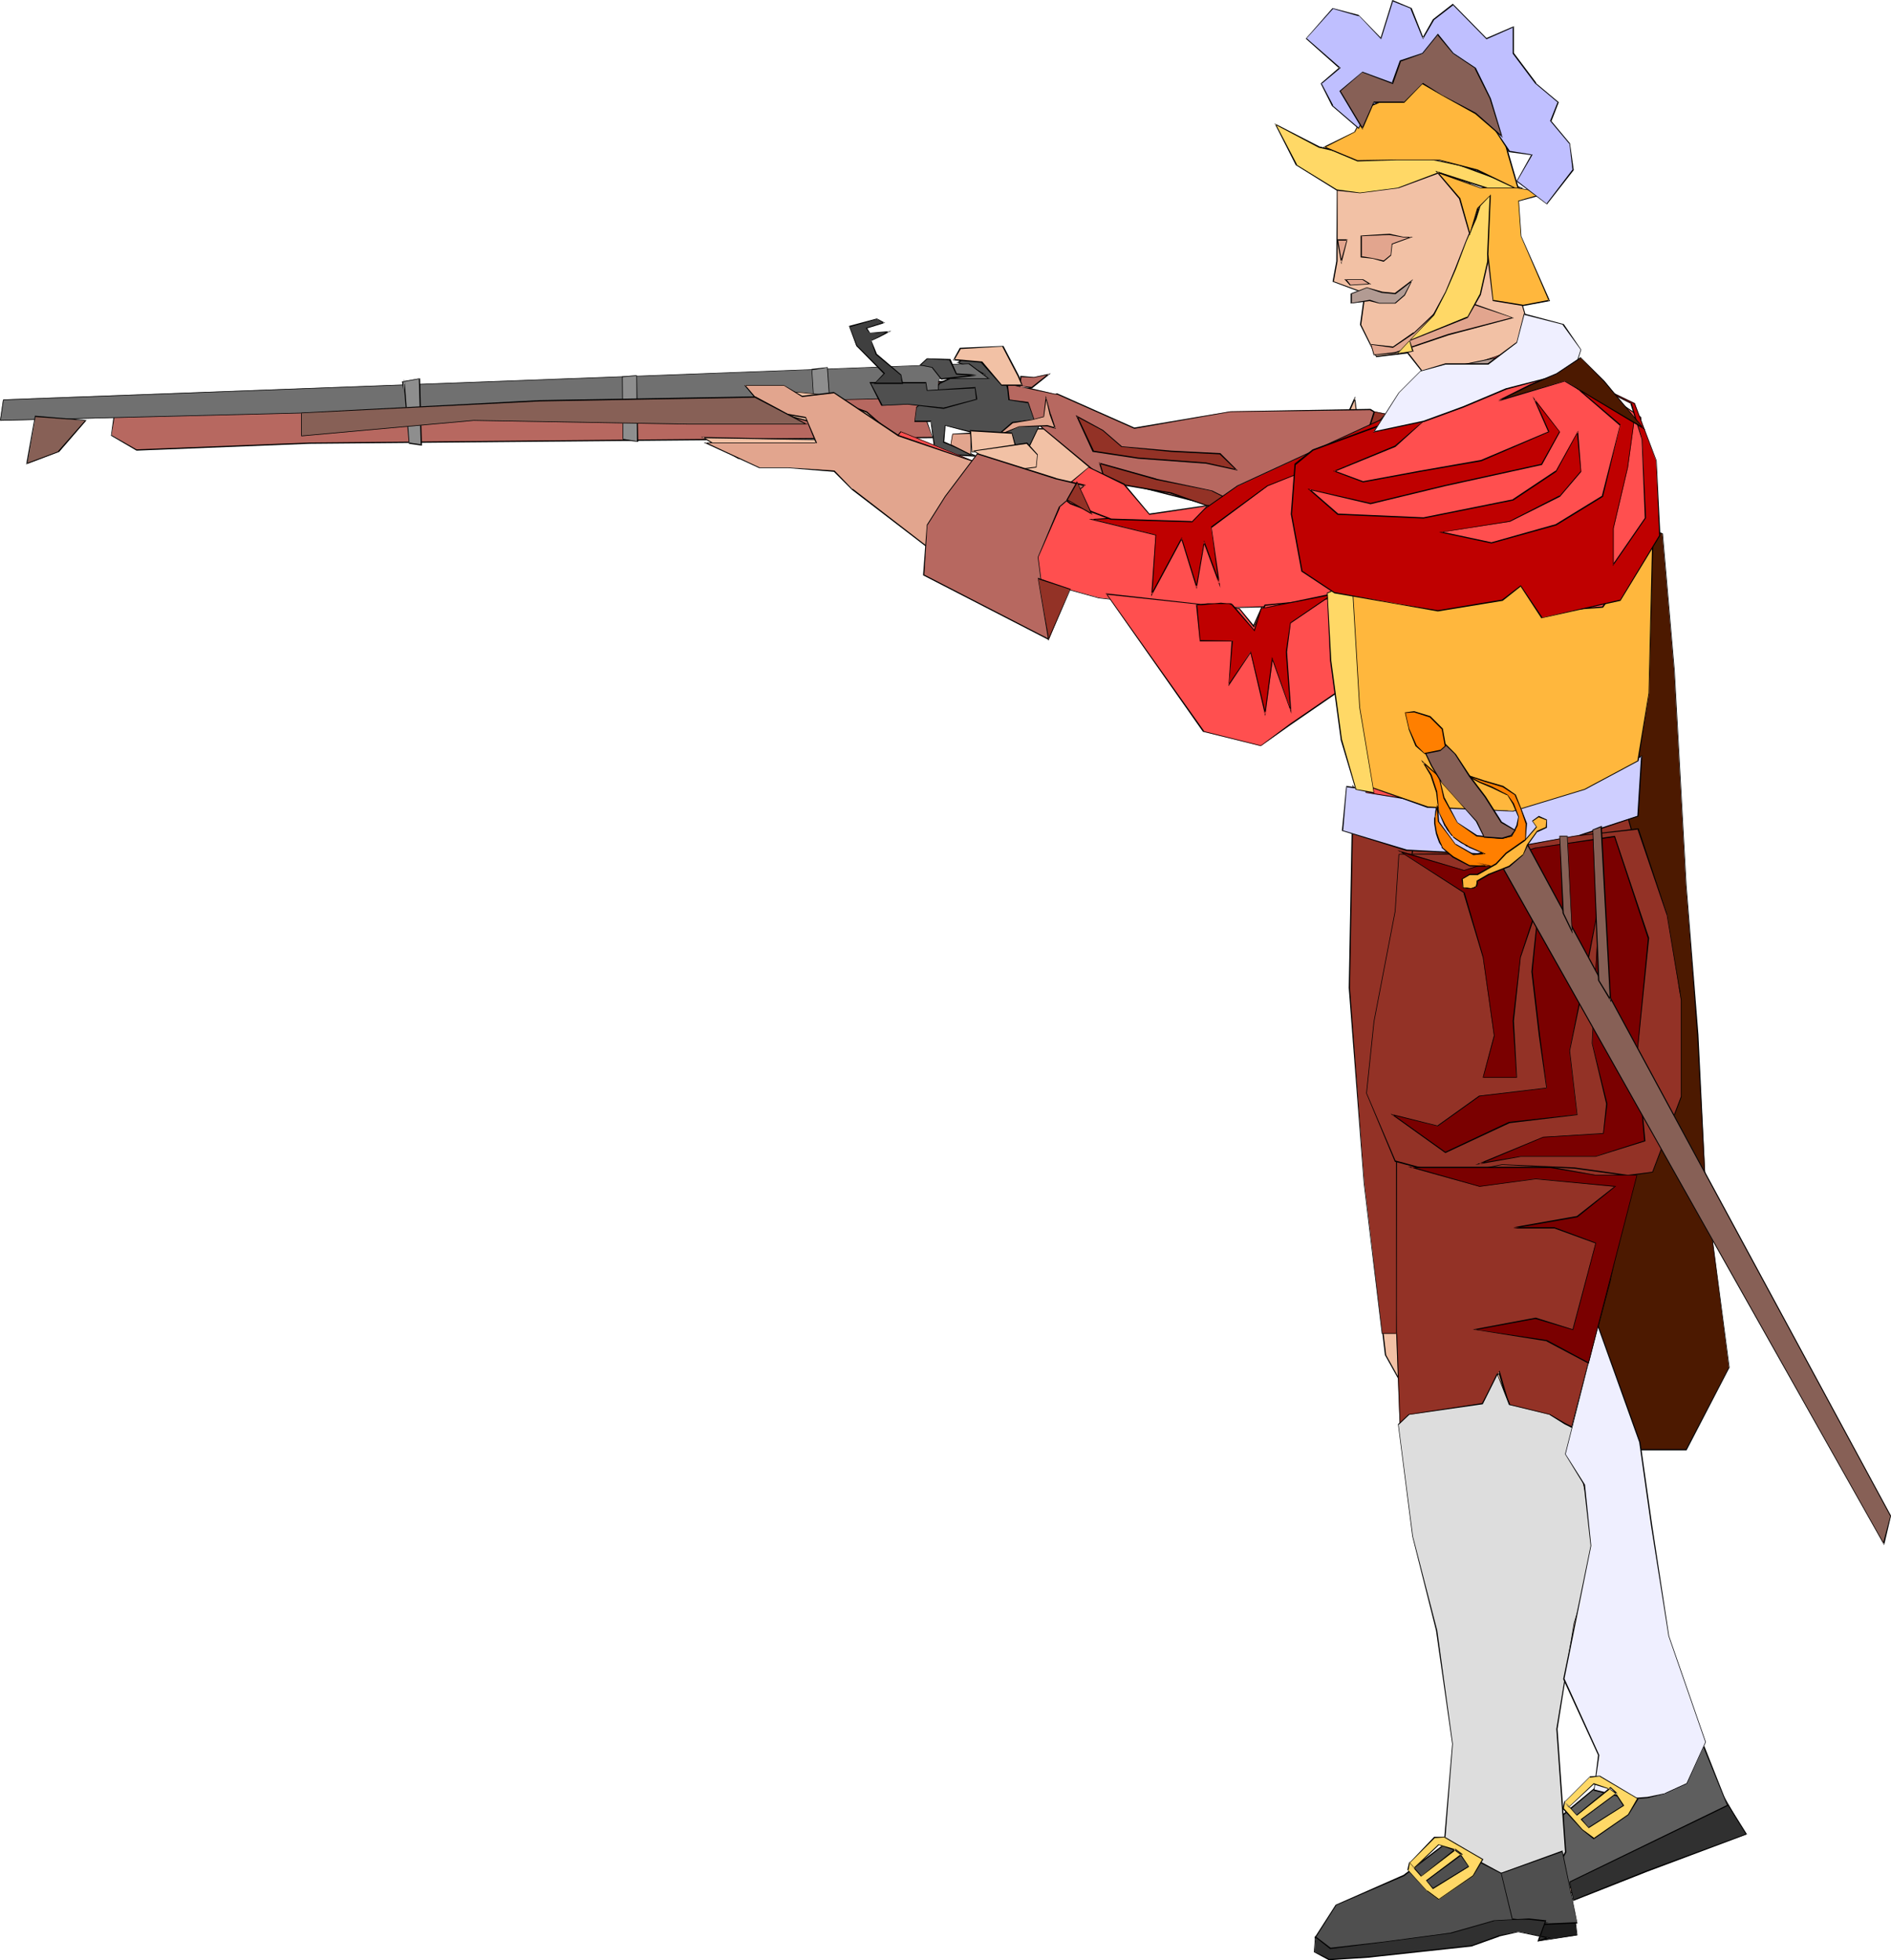<?xml version="1.0" encoding="UTF-8" standalone="no"?>
<svg
   version="1.0"
   width="129.724mm"
   height="134.461mm"
   id="svg154"
   sodipodi:docname="Musket Bearer.wmf"
   xmlns:inkscape="http://www.inkscape.org/namespaces/inkscape"
   xmlns:sodipodi="http://sodipodi.sourceforge.net/DTD/sodipodi-0.dtd"
   xmlns="http://www.w3.org/2000/svg"
   xmlns:svg="http://www.w3.org/2000/svg">
  <sodipodi:namedview
     id="namedview154"
     pagecolor="#ffffff"
     bordercolor="#000000"
     borderopacity="0.25"
     inkscape:showpageshadow="2"
     inkscape:pageopacity="0.0"
     inkscape:pagecheckerboard="0"
     inkscape:deskcolor="#d1d1d1"
     inkscape:document-units="mm" />
  <defs
     id="defs1">
    <pattern
       id="WMFhbasepattern"
       patternUnits="userSpaceOnUse"
       width="6"
       height="6"
       x="0"
       y="0" />
  </defs>
  <path
     style="fill:#4c1900;fill-opacity:1;fill-rule:evenodd;stroke:none"
     d="m 430.987,138.32 3.07,35.55 3.07,55.748 3.07,38.62 2.101,39.589 5.979,46.699 -11.15,21.33 h -13.09 l -8.08,-23.43 -2.101,-6.14 -9.05,-34.419 -19.392,-87.097 -8.08,-107.618 z"
     id="path1" />
  <path
     style="fill:#000000;fill-opacity:1;fill-rule:evenodd;stroke:none"
     d="m 430.987,138.482 v -0.162 l 3.07,35.55 3.07,55.748 2.909,38.62 2.101,39.589 6.141,46.699 v -0.162 l -11.15,21.33 v 0 h -13.09 0.162 l -8.242,-23.269 -1.939,-6.14 -9.211,-34.419 v 0 l -19.23,-87.097 -8.08,-107.618 h -0.162 l 53.651,21.33 0.162,-0.162 -53.974,-21.33 8.08,107.78 19.392,87.097 v 0.162 l 9.05,34.419 2.101,6.14 8.08,23.43 h 13.413 l 11.15,-21.491 -6.141,-46.699 -1.939,-39.589 -3.07,-38.62 -3.07,-55.748 -3.07,-35.55 z"
     id="path2" />
  <path
     style="fill:#f2c1a5;fill-opacity:1;fill-rule:evenodd;stroke:none"
     d="m 346.632,46.215 v 21.491 l -0.97,5.332 8.242,2.909 -1.131,8.241 4.04,8.241 8.242,-0.97 7.11,9.211 26.826,-7.272 -7.272,-24.562 -12.282,-24.562 z"
     id="path3" />
  <path
     style="fill:#000000;fill-opacity:1;fill-rule:evenodd;stroke:none"
     d="m 346.632,46.215 -0.162,21.491 -0.97,5.332 8.242,3.07 v -0.162 l -1.131,8.241 4.202,8.403 8.242,-0.97 h -0.162 l 7.272,9.211 26.826,-7.272 -7.11,-24.723 -12.443,-24.723 -32.805,2.101 v 0.162 l 32.805,-2.101 h -0.162 l 12.282,24.562 7.272,24.723 v -0.162 l -26.664,7.11 0.162,0.162 -7.272,-9.372 -8.242,0.97 0.162,0.162 -4.04,-8.241 v 0 l 1.131,-8.241 -8.403,-3.07 0.162,0.162 0.97,-5.332 V 46.215 l -0.162,0.162 z"
     id="path4" />
  <path
     style="fill:#f2c1a5;fill-opacity:1;fill-rule:evenodd;stroke:none"
     d="m 351.318,103.255 -26.341,59.303 -47.672,-51.385 h -22.786 l 59.146,76.432 13.736,4.524 31.835,-23.915 z"
     id="path5" />
  <path
     style="fill:#000000;fill-opacity:1;fill-rule:evenodd;stroke:none"
     d="m 351.318,102.771 -26.502,59.626 h 0.323 l -47.834,-51.385 h -23.109 l 59.307,76.755 13.898,4.524 31.835,-24.077 -7.918,-65.444 -0.162,0.485 7.918,64.959 v -0.162 l -31.835,24.077 h 0.162 l -13.736,-4.686 0.162,0.162 -59.146,-76.593 -0.162,0.323 h 22.786 l -0.162,-0.162 47.834,51.547 26.502,-59.465 h -0.323 z"
     id="path6" />
  <path
     style="fill:#f2c1a5;fill-opacity:1;fill-rule:evenodd;stroke:none"
     d="m 422.745,456.974 -48.642,-78.856 -14.867,-26.824 -2.909,-24.562 -4.686,-53.809 0.323,-66.898 70.296,19.714 2.101,8.241 -0.162,33.772 -21.17,54.779 21.17,56.071 8.888,62.697 18.584,32.964 -31.997,13.089 -40.723,11.15 14.221,-13.897 z"
     id="path7" />
  <path
     style="fill:#000000;fill-opacity:1;fill-rule:evenodd;stroke:none"
     d="m 422.745,456.974 -48.48,-78.856 -14.867,-26.824 v 0 l -2.909,-24.562 -4.686,-53.809 0.323,-66.898 -0.162,0.162 70.296,19.714 h -0.162 l 2.101,8.079 v 0 33.772 0 l -21.331,54.779 21.17,56.233 v -0.162 l 8.888,62.697 18.584,32.964 v -0.162 l -31.835,13.089 -40.723,11.15 v 0.323 l 14.221,-13.897 29.573,-27.793 -0.162,-0.162 -29.411,27.793 -14.544,14.058 41.208,-11.15 31.997,-13.25 -18.746,-33.126 v 0.162 l -8.726,-62.697 -21.17,-56.233 v 0.162 l 21.17,-54.779 0.162,-33.772 -2.101,-8.241 -70.619,-19.875 -0.323,67.06 4.686,53.809 2.909,24.562 15.029,26.985 48.48,78.694 v -0.162 z"
     id="path8" />
  <path
     style="fill:#007f7f;fill-opacity:1;fill-rule:evenodd;stroke:none"
     d="m 375.558,209.581 1.131,-8.564 9.696,-3.232 13.736,10.826 z"
     id="path9" />
  <path
     style="fill:#000000;fill-opacity:1;fill-rule:evenodd;stroke:none"
     d="m 375.558,209.581 h 0.162 l 1.131,-8.564 v 0.162 l 9.534,-3.232 h -0.162 l 13.898,10.826 v -0.323 l -24.563,1.131 v 0.162 l 24.886,-0.97 -14.059,-11.15 -9.858,3.393 -0.97,8.726 z"
     id="path10" />
  <path
     style="fill:#007f7f;fill-opacity:1;fill-rule:evenodd;stroke:none"
     d="m 400.283,207.804 -20.038,1.131 -15.029,1.293 -10.342,-1.454 -0.646,3.07 8.403,1.293 10.989,-0.485 20.523,-1.777 8.565,-0.646 z"
     id="path11" />
  <path
     style="fill:#000000;fill-opacity:1;fill-rule:evenodd;stroke:none"
     d="m 400.283,207.642 -20.038,1.131 -15.029,1.293 -10.504,-1.454 -0.646,3.232 8.565,1.454 10.989,-0.646 20.523,-1.777 8.726,-0.646 -2.586,-2.585 -0.162,0.162 2.424,2.424 0.162,-0.162 -8.565,0.646 -20.523,1.777 -10.989,0.485 -8.403,-1.293 0.162,0.162 0.646,-3.07 h -0.162 l 10.342,1.454 15.029,-1.131 20.038,-1.131 -0.162,-0.162 z"
     id="path12" />
  <path
     style="fill:#b76860;fill-opacity:1;fill-rule:evenodd;stroke:none"
     d="m 244.662,98.893 -214.766,6.948 -0.97,6.948 6.464,3.878 44.925,-1.777 161.438,-1.454 -3.232,-9.049 z"
     id="path13" />
  <path
     style="fill:#000000;fill-opacity:1;fill-rule:evenodd;stroke:none"
     d="m 244.985,98.731 -215.251,7.11 -0.97,7.11 6.626,3.878 44.925,-1.777 161.6,-1.454 -3.232,-9.372 v 0.162 l 6.302,-5.656 -0.485,0.162 -6.141,5.494 3.394,9.049 v -0.162 l -161.438,1.454 -44.925,1.777 v 0 l -6.464,-3.717 v 0 l 1.131,-6.948 -0.162,0.162 214.766,-6.948 -0.162,-0.162 z"
     id="path14" />
  <path
     style="fill:#ffb73d;fill-opacity:1;fill-rule:evenodd;stroke:none"
     d="m 318.998,111.658 h 0.485 l 0.485,0.162 0.323,0.162 0.162,0.323 0.485,0.97 0.162,0.97 v 0.646 l -0.162,0.485 -0.485,0.808 -0.162,0.323 -0.323,0.323 h -0.485 l -0.485,0.162 -0.323,-0.162 h -0.485 l -0.323,-0.323 -0.323,-0.323 -0.485,-0.808 -0.162,-0.485 v -0.646 -0.485 l 0.162,-0.485 0.485,-0.97 0.323,-0.323 0.323,-0.162 0.485,-0.162 z"
     id="path15" />
  <path
     style="fill:#000000;fill-opacity:1;fill-rule:evenodd;stroke:none"
     d="m 318.998,111.658 0.485,0.162 v 0 h 0.323 l 0.323,0.323 v 0 l 0.323,0.323 v 0 l 0.323,0.808 v 0 l 0.162,0.97 v 0.646 l -0.162,0.485 v -0.162 l -0.323,0.97 v 0 l -0.323,0.323 v -0.162 l -0.323,0.323 -0.323,0.162 v 0 h -0.485 -0.323 v 0 l -0.323,-0.162 -0.485,-0.323 v 0.162 l -0.323,-0.323 h 0.162 l -0.485,-0.97 v 0.162 l -0.162,-0.485 v -0.646 -0.485 l 0.162,-0.485 v 0 l 0.485,-0.808 h -0.162 l 0.323,-0.323 v 0 l 0.485,-0.323 h 0.323 v 0 l 0.323,-0.162 v -0.162 h -0.323 l -0.485,0.162 -0.485,0.162 -0.323,0.485 -0.485,0.808 v 0.646 l -0.162,0.485 0.162,0.646 v 0.485 l 0.485,0.808 0.323,0.485 0.485,0.162 0.485,0.162 0.323,0.162 0.485,-0.162 0.485,-0.162 0.323,-0.162 v -0.162 l 0.323,-0.323 0.485,-0.808 v -0.485 l 0.162,-0.646 -0.162,-1.131 -0.485,-0.808 -0.323,-0.323 v -0.162 l -0.323,-0.162 -0.485,-0.162 h -0.485 z"
     id="path16" />
  <path
     style="fill:#4f4f4f;fill-opacity:1;fill-rule:evenodd;stroke:none"
     d="m 259.529,112.789 5.333,7.272 6.464,-13.412 v -3.07 l -9.05,-0.485 -2.747,-7.272 -8.565,-3.555 -2.586,1.777 3.717,1.293 3.232,1.777 -8.08,0.485 -3.717,1.777 -2.101,3.07 -3.717,3.07 -0.485,3.717 h 4.202 l 1.131,8.403 10.666,0.646 -8.565,-3.717 0.485,-4.201 9.534,2.424 z"
     id="path17" />
  <path
     style="fill:#000000;fill-opacity:1;fill-rule:evenodd;stroke:none"
     d="m 259.529,112.951 -0.162,-0.162 5.494,7.433 6.464,-13.573 v -3.07 l -9.05,-0.646 h 0.162 l -2.747,-7.11 -8.726,-3.717 -2.909,1.939 3.878,1.293 3.394,1.939 v -0.323 l -8.08,0.485 -3.717,1.777 -2.262,3.232 v 0 l -3.717,3.07 -0.485,3.878 h 4.363 l -0.162,-0.162 1.131,8.564 11.474,0.646 -9.211,-4.04 0.162,0.162 0.323,-4.201 h -0.162 l 9.696,2.585 h 4.848 l 0.162,-0.323 h -5.01 0.162 l -9.858,-2.424 -0.485,4.524 8.565,3.555 0.162,-0.162 -10.666,-0.646 0.162,0.162 -1.293,-8.564 h -4.202 v 0.162 l 0.485,-3.717 v 0.162 l 3.717,-3.07 2.262,-3.07 v 0 l 3.717,-1.777 h -0.162 l 8.403,-0.646 -3.555,-1.939 -3.717,-1.293 v 0.323 l 2.747,-1.939 h -0.162 l 8.565,3.717 h -0.162 l 2.747,7.272 9.211,0.485 -0.162,-0.162 v 3.07 0 l -6.464,13.25 h 0.323 l -5.333,-7.272 z"
     id="path18" />
  <path
     style="fill:#b76860;fill-opacity:1;fill-rule:evenodd;stroke:none"
     d="m 261.145,99.377 3.232,0.808 0.323,-2.585 3.394,0.162 3.878,-0.808 -4.363,3.555 -3.07,-0.323 9.05,1.939 h 0.485 l 20.038,8.887 24.886,-4.363 36.36,-0.485 3.07,1.777 -5.333,12.119 -6.464,9.695 -4.202,12.604 -21.816,-9.695 -26.018,-6.625 -7.595,-1.131 -18.746,-15.513 -1.616,-5.009 -5.01,-0.808 z"
     id="path19" />
  <path
     style="fill:#000000;fill-opacity:1;fill-rule:evenodd;stroke:none"
     d="m 261.307,99.377 -0.162,0.162 3.394,0.808 0.323,-2.747 -0.162,0.162 3.394,0.162 3.878,-0.808 v -0.323 l -4.525,3.555 h 0.162 l -3.07,-0.323 v 0.323 l 9.05,1.939 h 0.485 v 0 l 20.038,8.887 24.886,-4.363 36.36,-0.485 h -0.162 l 3.07,1.777 v -0.162 l -5.333,11.958 -6.464,9.695 -4.202,12.766 h 0.162 l -21.816,-9.857 v 0 l -26.018,-6.625 -7.595,-1.131 h 0.162 L 268.417,109.234 v 0.162 l -1.778,-5.171 -5.01,-0.646 h 0.162 l -0.485,-4.201 -0.323,-0.162 0.485,4.524 5.171,0.808 -0.162,-0.162 1.778,5.009 18.746,15.674 7.595,1.131 26.018,6.625 h -0.162 l 21.978,9.695 4.363,-12.766 6.464,-9.695 5.171,-12.119 -3.07,-1.939 -36.36,0.646 -24.886,4.201 v 0 l -20.038,-8.887 -0.485,0.162 -9.05,-2.101 v 0.323 l 3.07,0.323 4.848,-3.878 -4.363,0.97 -3.555,-0.323 -0.323,2.747 0.162,-0.162 -3.394,-0.808 z"
     id="path20" />
  <path
     style="fill:#933226;fill-opacity:1;fill-rule:evenodd;stroke:none"
     d="m 283.446,116.991 11.635,1.777 17.614,1.293 7.918,1.777 -4.363,-4.201 -12.605,-0.646 -12.766,-1.131 -4.848,-4.201 -6.787,-3.717 z"
     id="path21" />
  <path
     style="fill:#000000;fill-opacity:1;fill-rule:evenodd;stroke:none"
     d="m 283.284,117.152 11.797,1.777 17.614,1.293 8.242,1.777 -4.525,-4.524 -12.766,-0.646 -12.766,-1.131 v 0 l -4.848,-4.201 -7.11,-3.878 4.363,9.534 0.323,-0.323 -4.202,-8.887 -0.162,0.162 6.626,3.555 4.848,4.201 12.928,1.293 12.605,0.646 v 0 l 4.202,4.04 0.162,-0.162 -7.918,-1.777 -17.614,-1.293 -11.635,-1.777 h 0.162 z"
     id="path22" />
  <path
     style="fill:#933226;fill-opacity:1;fill-rule:evenodd;stroke:none"
     d="m 285.062,120.061 14.706,4.201 14.544,3.07 13.251,6.625 10.666,3.07 5.979,-8.564 8.888,-11.473 3.232,-10.342 3.07,0.646 -3.07,6.625 -2.586,6.14 -5.979,7.756 -3.232,9.211 -3.07,5.979 -11.797,-5.494 -13.736,-5.332 -12.282,-4.363 -17.13,-2.909 z"
     id="path23" />
  <path
     style="fill:#000000;fill-opacity:1;fill-rule:evenodd;stroke:none"
     d="m 285.224,119.899 -0.323,0.323 14.867,4.201 v 0 l 14.544,2.909 h -0.162 l 13.413,6.787 10.666,2.909 5.979,-8.403 9.05,-11.634 3.232,-10.18 h -0.162 l 3.07,0.646 -0.162,-0.162 -3.07,6.625 -2.586,5.979 -5.979,7.918 -3.07,9.049 -3.232,6.14 0.162,-0.162 -11.635,-5.494 -13.898,-5.332 -12.282,-4.363 v 0 l -17.13,-2.909 h 0.162 l -1.454,-4.848 h -0.323 l 1.616,5.171 17.13,2.909 h -0.162 l 12.282,4.201 13.898,5.494 11.797,5.494 3.232,-6.14 3.232,-9.211 5.818,-7.756 2.747,-5.979 3.07,-6.787 -3.394,-0.646 -3.232,10.18 -8.888,11.634 -5.979,8.403 h 0.162 l -10.666,-3.07 -13.251,-6.625 -14.544,-3.07 h 0.162 l -15.029,-4.201 z"
     id="path24" />
  <path
     style="fill:#707070;fill-opacity:1;fill-rule:evenodd;stroke:none"
     d="M 243.369,98.085 243.046,102.932 0,109.073 0.808,103.579 251.126,94.368 l 5.171,3.717 z"
     id="path25" />
  <path
     style="fill:#000000;fill-opacity:1;fill-rule:evenodd;stroke:none"
     d="m 243.369,98.085 -0.323,4.848 v 0 L 0,108.911 0.162,109.073 0.97,103.579 0.808,103.74 251.126,94.368 v 0 l 5.171,3.878 v -0.162 h -12.928 v 0.162 h 13.251 L 251.288,94.207 0.808,103.579 0,109.073 l 243.208,-5.979 0.323,-5.009 -0.162,0.162 z"
     id="path26" />
  <path
     style="fill:#8e8e8e;fill-opacity:1;fill-rule:evenodd;stroke:none"
     d="m 214.443,95.338 1.454,18.744 h -4.363 l -1.131,-18.26 z"
     id="path27" />
  <path
     style="fill:#000000;fill-opacity:1;fill-rule:evenodd;stroke:none"
     d="m 214.443,95.338 v 0 l 1.293,18.744 0.162,-0.162 h -4.363 l 0.162,0.162 -1.131,-18.26 -0.162,0.162 4.04,-0.646 0.162,-0.162 -4.202,0.485 1.131,18.421 h 4.363 l -1.293,-18.906 z"
     id="path28" />
  <path
     style="fill:#8e8e8e;fill-opacity:1;fill-rule:evenodd;stroke:none"
     d="m 165.317,114.405 -0.162,-17.128 -3.717,0.323 v 16.321 z"
     id="path29" />
  <path
     style="fill:#000000;fill-opacity:1;fill-rule:evenodd;stroke:none"
     d="m 165.478,114.567 -0.323,-17.29 -3.878,0.323 0.162,16.482 4.04,0.485 -0.162,-0.162 -3.878,-0.646 0.162,0.162 -0.162,-16.321 v 0.162 l 3.717,-0.323 -0.162,-0.162 0.162,17.128 h 0.162 z"
     id="path30" />
  <path
     style="fill:#8e8e8e;fill-opacity:1;fill-rule:evenodd;stroke:none"
     d="m 104.717,98.246 1.293,16.644 3.232,0.485 -0.485,-17.29 -4.363,0.808 0.323,2.262 z"
     id="path31" />
  <path
     style="fill:#000000;fill-opacity:1;fill-rule:evenodd;stroke:none"
     d="m 104.878,98.246 h -0.323 l 1.454,16.805 3.394,0.485 -0.485,-17.452 -4.686,0.808 0.323,2.262 h 0.323 v -2.909 h -0.323 v 2.909 h 0.323 l -0.323,-2.262 -0.162,0.162 4.363,-0.808 -0.162,-0.162 0.485,17.29 0.162,-0.162 -3.232,-0.485 0.162,0.162 -1.293,-16.644 h -0.323 z"
     id="path32" />
  <path
     style="fill:#e2a58e;fill-opacity:1;fill-rule:evenodd;stroke:none"
     d="m 246.44,115.213 0.485,-2.747 4.686,-0.162 v 5.656 z"
     id="path33" />
  <path
     style="fill:#000000;fill-opacity:1;fill-rule:evenodd;stroke:none"
     d="m 246.601,115.213 v 0 l 0.485,-2.747 -0.162,0.162 4.686,-0.162 v -0.162 5.656 l 0.162,-0.162 -5.171,-2.585 -0.162,0.162 5.333,2.747 v -5.979 l -4.848,0.323 -0.485,2.909 z"
     id="path34" />
  <path
     style="fill:#e2a58e;fill-opacity:1;fill-rule:evenodd;stroke:none"
     d="m 271.326,103.255 0.97,4.201 1.293,3.555 -2.101,-0.646 -7.272,0.323 -5.818,2.424 4.202,-3.555 5.01,-0.808 3.07,-0.646 z"
     id="path35" />
  <path
     style="fill:#000000;fill-opacity:1;fill-rule:evenodd;stroke:none"
     d="m 271.326,103.255 h -0.162 l 0.97,4.201 v 0 l 1.293,3.555 0.323,-0.162 -2.262,-0.646 -7.272,0.323 -5.979,2.424 0.162,0.323 4.202,-3.555 v 0 l 5.01,-0.808 3.07,-0.808 0.646,-4.848 -0.162,-0.646 -0.646,5.494 0.162,-0.162 -3.07,0.808 -5.171,0.646 -4.848,4.201 6.626,-2.909 v 0 l 7.272,-0.162 v 0 l 2.262,0.646 -1.293,-3.878 v 0.162 l -1.293,-4.848 z"
     id="path36" />
  <path
     style="fill:#e2a58e;fill-opacity:1;fill-rule:evenodd;stroke:none"
     d="m 352.934,61.081 7.272,-0.323 3.717,0.808 h 1.778 l -4.848,1.777 -0.323,2.909 -1.778,1.454 -2.909,-0.646 -2.909,-0.485 z"
     id="path37" />
  <path
     style="fill:#000000;fill-opacity:1;fill-rule:evenodd;stroke:none"
     d="m 353.096,61.081 -0.162,0.162 7.272,-0.323 3.717,0.646 h 1.778 v -0.162 l -4.848,1.777 -0.323,3.07 v -0.162 l -1.778,1.454 v 0 l -2.909,-0.646 -2.909,-0.485 0.162,0.162 v -5.494 h -0.323 v 5.656 l 3.07,0.323 2.909,0.808 1.939,-1.616 0.323,-2.909 v 0 l 5.333,-1.939 h -2.424 l -3.717,-0.808 -7.434,0.485 z"
     id="path38" />
  <path
     style="fill:#e2a58e;fill-opacity:1;fill-rule:evenodd;stroke:none"
     d="m 349.379,62.212 h -2.586 l 0.97,5.817 z"
     id="path39" />
  <path
     style="fill:#000000;fill-opacity:1;fill-rule:evenodd;stroke:none"
     d="m 349.379,62.05 h -2.747 l 1.131,6.464 1.616,-6.464 h -0.162 l -1.616,5.817 0.323,0.162 -0.97,-5.817 -0.162,0.162 h 2.586 l -0.162,-0.323 z"
     id="path40" />
  <path
     style="fill:#e2a58e;fill-opacity:1;fill-rule:evenodd;stroke:none"
     d="m 348.894,72.554 h 4.525 l 1.778,0.97 -5.171,0.323 z"
     id="path41" />
  <path
     style="fill:#000000;fill-opacity:1;fill-rule:evenodd;stroke:none"
     d="m 349.056,72.392 -0.162,0.162 h 4.525 -0.162 l 1.778,1.131 0.162,-0.162 -5.171,0.323 h 0.162 l -1.131,-1.454 h -0.485 l 1.454,1.616 5.494,-0.323 -2.101,-1.293 h -4.848 z"
     id="path42" />
  <path
     style="fill:#b29b93;fill-opacity:1;fill-rule:evenodd;stroke:none"
     d="m 350.348,76.109 4.04,-1.454 4.04,1.131 3.232,0.323 4.363,-3.232 -1.778,3.717 -2.586,2.101 h -4.04 l -2.424,-0.808 -4.848,0.808 z"
     id="path43" />
  <path
     style="fill:#000000;fill-opacity:1;fill-rule:evenodd;stroke:none"
     d="m 350.51,76.109 -0.162,0.162 4.04,-1.616 v 0 l 3.878,1.293 h 0.162 l 3.394,0.323 4.363,-3.393 -0.162,-0.162 -1.939,3.717 v 0 l -2.424,2.101 v 0 h -4.04 v 0 l -2.424,-0.808 -4.848,0.808 0.162,0.162 v -2.585 h -0.323 v 2.585 l 5.01,-0.646 h -0.162 l 2.586,0.646 h 4.202 l 2.424,-2.101 2.101,-4.201 -4.686,3.555 v 0 l -3.232,-0.323 v 0 l -4.04,-1.131 -4.202,1.616 z"
     id="path44" />
  <path
     style="fill:#933226;fill-opacity:1;fill-rule:evenodd;stroke:none"
     d="m 402.222,210.551 -36.36,2.747 -5.656,49.608 0.97,57.041 1.778,50.416 19.392,-2.585 6.302,-12.119 3.717,12.442 14.544,4.524 10.666,-41.205 10.504,-48.638 7.434,-25.854 -10.504,-34.742 -2.909,-10.503 z"
     id="path45" />
  <path
     style="fill:#000000;fill-opacity:1;fill-rule:evenodd;stroke:none"
     d="m 402.222,210.389 -36.36,2.909 -5.818,49.608 0.97,57.041 1.939,50.577 19.392,-2.585 6.464,-12.119 h -0.323 l 3.717,12.442 14.706,4.363 10.827,-41.044 v -0.162 l 10.504,-48.638 v 0 l 7.434,-25.854 -10.504,-34.742 -3.07,-10.665 -19.877,-1.131 v 0.323 l 19.877,1.131 h -0.162 l 2.909,10.503 10.504,34.58 v 0 l -7.434,25.854 v 0 l -10.504,48.638 v 0 l -10.666,41.044 h 0.162 l -14.544,-4.524 0.162,0.162 -3.717,-12.766 -6.626,12.281 h 0.162 l -19.392,2.747 h 0.162 l -1.778,-50.416 -1.131,-57.041 5.818,-49.608 -0.162,0.162 36.36,-2.747 z"
     id="path46" />
  <path
     style="fill:#933226;fill-opacity:1;fill-rule:evenodd;stroke:none"
     d="m 366.993,212.49 -11.474,-0.97 -4.686,-7.756 -0.97,52.355 3.878,50.577 4.686,39.105 h 3.717 v -83.057 l 3.717,-37.973 z"
     id="path47" />
  <path
     style="fill:#000000;fill-opacity:1;fill-rule:evenodd;stroke:none"
     d="m 366.993,212.328 -11.474,-0.97 0.162,0.162 -5.01,-8.079 -0.97,52.678 3.878,50.577 4.686,39.105 h 3.878 l 0.162,-83.057 3.717,-37.973 0.97,-12.442 -0.162,0.162 -1.131,12.281 -3.717,37.973 v 83.057 l 0.162,-0.162 h -3.717 v 0.162 l -4.686,-39.105 -3.717,-50.577 0.97,-52.355 -0.323,0.162 4.848,7.756 11.474,0.808 h -0.162 z"
     id="path48" />
  <path
     style="fill:#5e5e5e;fill-opacity:1;fill-rule:evenodd;stroke:none"
     d="m 404.323,490.746 26.502,-13.25 18.261,-6.625 -7.757,-19.068 -9.534,8.403 h -14.221 l -12.282,10.342 z"
     id="path49" />
  <path
     style="fill:#000000;fill-opacity:1;fill-rule:evenodd;stroke:none"
     d="m 404.161,490.908 26.664,-13.25 18.261,-6.787 -7.595,-19.229 -9.696,8.564 v 0 h -14.382 l -12.282,10.18 -0.97,20.522 0.323,-0.162 0.97,-20.199 -0.162,0.162 12.282,-10.342 v 0 h 14.382 l 9.534,-8.564 h -0.323 l 7.757,19.068 v -0.162 l -18.261,6.625 -26.341,13.25 0.162,0.162 z"
     id="path50" />
  <path
     style="fill:#303030;fill-opacity:1;fill-rule:evenodd;stroke:none"
     d="m 447.955,467.962 -41.046,19.875 0.97,4.848 19.23,-7.595 25.694,-9.534 z"
     id="path51" />
  <path
     style="fill:#000000;fill-opacity:1;fill-rule:evenodd;stroke:none"
     d="m 448.116,467.801 -41.208,20.037 0.97,5.009 19.23,-7.595 25.856,-9.695 -4.848,-7.756 -0.162,0.162 4.686,7.595 0.162,-0.162 -25.856,9.534 -19.069,7.595 0.162,0.162 -0.97,-4.848 v 0.162 l 41.046,-19.875 -0.162,-0.162 z"
     id="path52" />
  <path
     style="fill:#4f4f4f;fill-opacity:1;fill-rule:evenodd;stroke:none"
     d="m 380.244,473.78 -16.322,12.442 -17.614,7.756 -5.333,8.403 3.07,3.232 26.179,-3.232 23.27,-3.878 -1.616,-15.513 z"
     id="path53" />
  <path
     style="fill:#000000;fill-opacity:1;fill-rule:evenodd;stroke:none"
     d="m 380.244,473.618 -16.322,12.442 -17.614,7.756 -5.494,8.564 3.232,3.232 26.179,-3.07 23.27,-3.878 -1.616,-15.674 -11.635,-9.372 v 0.323 l 11.474,9.211 v -0.162 l 1.616,15.513 0.162,-0.162 -23.27,3.878 -26.179,3.232 h 0.162 l -3.232,-3.232 0.162,0.162 5.333,-8.403 v 0 l 17.614,-7.595 16.16,-12.442 v 0 z"
     id="path54" />
  <path
     style="fill:#dddddd;fill-opacity:1;fill-rule:evenodd;stroke:none"
     d="m 401.899,366.807 -10.504,-2.585 -3.232,-7.918 -3.717,7.595 -19.23,2.909 -2.586,2.585 3.717,28.924 6.141,24.4 4.04,29.409 -1.939,24.562 6.949,4.848 7.918,4.201 4.04,13.573 3.717,-13.573 4.848,1.777 3.878,-7.272 -2.262,-31.995 4.525,-27.47 6.141,-19.875 -4.848,-20.199 -1.616,-10.503 -2.101,-1.131 z"
     id="path55" />
  <path
     style="fill:#000000;fill-opacity:1;fill-rule:evenodd;stroke:none"
     d="m 401.899,366.646 -10.504,-2.585 h 0.162 l -3.394,-8.079 -3.878,7.918 0.162,-0.162 -19.23,2.909 -2.747,2.585 3.717,29.086 6.141,24.4 4.202,29.409 -2.101,24.723 6.949,4.848 8.08,4.201 -0.162,-0.162 4.202,14.058 3.878,-14.058 -0.162,0.162 4.848,1.777 4.04,-7.433 -2.262,-31.995 4.363,-27.47 v 0 l 6.302,-19.875 -4.848,-20.199 -1.616,-10.665 -2.262,-1.131 -3.878,-2.262 -0.162,0.162 3.878,2.424 2.262,1.131 -0.162,-0.162 1.778,10.503 4.848,20.199 v 0 l -6.302,19.875 v 0 l -4.525,27.47 2.262,31.995 v -0.162 l -3.878,7.433 h 0.162 l -4.848,-1.939 -3.878,13.735 h 0.162 l -3.878,-13.573 -8.08,-4.363 -6.949,-4.848 0.162,0.162 1.939,-24.562 -4.04,-29.409 -6.302,-24.4 -3.717,-28.924 v 0 l 2.747,-2.585 h -0.162 l 19.23,-2.747 3.878,-7.756 h -0.162 l 3.07,7.918 10.666,2.585 h -0.162 z"
     id="path56" />
  <path
     style="fill:#1e1e1e;fill-opacity:1;fill-rule:evenodd;stroke:none"
     d="m 408.201,495.594 -7.757,2.909 -1.616,4.686 10.019,-1.454 z"
     id="path57" />
  <path
     style="fill:#000000;fill-opacity:1;fill-rule:evenodd;stroke:none"
     d="m 408.201,495.271 -7.918,3.232 -1.616,4.848 10.342,-1.616 -0.808,-6.464 -0.162,0.323 0.808,6.14 v -0.162 l -10.019,1.616 0.162,0.162 1.454,-4.686 v 0 l 7.757,-3.07 h -0.162 z"
     id="path58" />
  <path
     style="fill:#4f4f4f;fill-opacity:1;fill-rule:evenodd;stroke:none"
     d="m 393.98,499.149 14.867,-0.646 -3.717,-18.583 -15.998,5.656 2.909,11.958 8.403,0.97 z"
     id="path59" />
  <path
     style="fill:#000000;fill-opacity:1;fill-rule:evenodd;stroke:none"
     d="m 393.98,498.987 v 0.323 l 15.029,-0.646 -3.878,-18.906 -15.998,5.817 2.909,12.119 8.403,0.97 v -0.323 l -6.464,0.646 v 0.323 l 7.595,-0.808 -9.534,-1.131 0.162,0.162 -2.909,-11.958 v 0.162 l 15.837,-5.656 -0.162,-0.162 3.878,18.583 v -0.162 l -14.867,0.646 v 0.323 z"
     id="path60" />
  <path
     style="fill:#303030;fill-opacity:1;fill-rule:evenodd;stroke:none"
     d="m 401.414,502.381 -7.757,-1.616 -5.01,1.131 -7.11,2.585 -26.826,2.909 -10.181,0.646 -3.717,-2.101 0.323,-3.717 3.878,2.909 14.059,-1.616 16.968,-2.424 11.312,-3.07 6.302,-0.323 2.747,-0.162 4.363,0.485 -1.939,5.171 z"
     id="path61" />
  <path
     style="fill:#000000;fill-opacity:1;fill-rule:evenodd;stroke:none"
     d="m 402.06,502.381 -8.403,-1.616 -5.01,0.97 v 0 l -7.11,2.585 v 0 l -26.826,2.909 -10.181,0.646 h 0.162 l -3.878,-1.939 v 0 l 0.323,-3.717 h -0.162 l 3.878,3.07 14.221,-1.777 16.968,-2.262 h 0.162 l 11.312,-3.232 h -0.162 l 6.302,-0.323 h 2.747 l 4.363,0.485 -0.162,-0.162 -1.939,5.332 3.394,-0.97 -0.646,-0.162 -2.586,0.808 0.162,0.162 1.939,-5.332 -4.525,-0.485 -2.747,0.162 -6.302,0.323 -11.312,3.232 v 0 l -16.968,2.262 -14.059,1.616 v 0 l -4.04,-3.07 -0.323,4.201 3.878,2.101 10.181,-0.646 26.826,-2.909 7.272,-2.585 h -0.162 l 5.01,-1.131 7.757,1.616 v -0.323 z"
     id="path62" />
  <path
     style="fill:#efefff;fill-opacity:1;fill-rule:evenodd;stroke:none"
     d="m 437.451,462.468 4.848,-10.826 -9.534,-27.47 -4.525,-28.601 -3.07,-21.653 -10.827,-30.217 -8.565,33.287 5.01,7.918 1.778,15.836 -7.11,34.58 9.05,19.714 -1.131,9.049 9.05,2.262 4.686,-0.323 4.686,-0.97 z"
     id="path63" />
  <path
     style="fill:#000000;fill-opacity:1;fill-rule:evenodd;stroke:none"
     d="m 437.451,462.468 4.848,-10.826 -9.534,-27.47 v 0 l -4.363,-28.601 -3.07,-21.653 -10.989,-30.54 -8.565,33.611 4.848,7.918 v 0 l 1.778,15.836 -7.11,34.58 9.05,19.714 v 0 l -1.131,9.211 9.211,2.262 4.686,-0.323 4.686,-1.131 5.656,-2.585 -0.162,-0.162 -5.656,2.585 h 0.162 l -4.686,0.97 -4.686,0.323 -9.05,-2.262 v 0.162 l 1.293,-9.049 -9.05,-19.875 v 0.162 l 6.949,-34.58 -1.616,-15.836 -5.01,-7.918 v 0 l 8.403,-33.287 h -0.162 l 10.827,30.217 v 0 l 3.07,21.653 4.525,28.601 9.534,27.47 v 0 l -4.848,10.665 v 0 z"
     id="path64" />
  <path
     style="fill:#f2c1a5;fill-opacity:1;fill-rule:evenodd;stroke:none"
     d="m 405.939,93.399 -29.734,4.686 -13.574,27.632 -36.198,3.232 -37.33,7.756 -58.014,-24.238 -6.464,-5.656 -12.443,-4.686 -16.645,-1.616 1.293,5.332 12.928,3.393 1.778,4.848 -29.411,-0.646 9.373,5.494 26.341,2.909 35.875,24.077 45.894,11.796 48.965,-2.747 69.488,-29.248 -21.17,-27.632 z"
     id="path65" />
  <path
     style="fill:#000000;fill-opacity:1;fill-rule:evenodd;stroke:none"
     d="m 406.585,93.237 -30.381,4.686 -13.574,27.793 v 0 l -36.198,3.07 -37.33,7.756 v 0 l -57.853,-24.238 -6.464,-5.656 -12.605,-4.524 -16.806,-1.616 1.454,5.332 12.928,3.555 -0.162,-0.162 1.778,4.848 0.162,-0.162 -29.734,-0.646 9.534,5.656 26.502,3.07 v 0 l 35.714,24.077 46.056,11.634 48.965,-2.585 69.65,-29.409 -21.331,-27.632 v 0.162 l 9.696,-5.009 -0.808,0.162 -9.211,4.686 21.331,27.632 0.162,-0.162 -69.488,29.409 v 0 l -48.965,2.585 -45.894,-11.796 v 0 l -35.875,-24.077 -26.341,-2.909 v 0 l -9.211,-5.494 -0.162,0.323 29.573,0.485 -1.939,-5.009 -12.766,-3.393 v 0 l -1.293,-5.171 -0.162,0.162 16.645,1.616 v 0 l 12.443,4.686 6.464,5.494 58.014,24.4 37.33,-7.756 36.36,-3.232 13.574,-27.793 -0.162,0.162 29.734,-4.686 -0.162,-0.162 z"
     id="path66" />
  <path
     style="fill:#f2c1a5;fill-opacity:1;fill-rule:evenodd;stroke:none"
     d="m 251.934,117.152 11.474,-1.293 -0.97,-3.555 -10.827,-0.646 z"
     id="path67" />
  <path
     style="fill:#000000;fill-opacity:1;fill-rule:evenodd;stroke:none"
     d="m 251.934,117.314 11.635,-1.293 -1.131,-3.878 -10.989,-0.646 0.485,5.817 0.162,-0.162 -0.323,-5.494 -0.162,0.162 10.827,0.646 -0.162,-0.162 0.97,3.717 0.162,-0.162 -11.474,1.293 h 0.162 z"
     id="path68" />
  <path
     style="fill:#f2c1a5;fill-opacity:1;fill-rule:evenodd;stroke:none"
     d="m 252.581,116.829 13.736,-1.939 2.586,3.07 -0.323,3.232 -8.242,0.97 z"
     id="path69" />
  <path
     style="fill:#000000;fill-opacity:1;fill-rule:evenodd;stroke:none"
     d="m 252.581,116.829 v 0.162 l 13.736,-1.939 h -0.162 l 2.747,2.909 v 0 l -0.323,3.232 v -0.162 l -8.242,0.97 h 0.162 l -7.918,-5.171 h -0.323 l 8.08,5.494 8.403,-1.131 0.323,-3.393 -2.747,-3.07 -14.059,2.101 z"
     id="path70" />
  <path
     style="fill:#f2c1a5;fill-opacity:1;fill-rule:evenodd;stroke:none"
     d="m 264.054,97.6 -4.04,-7.756 -10.989,0.485 -1.778,2.909 7.272,0.646 5.171,5.979 h 5.333 z"
     id="path71" />
  <path
     style="fill:#000000;fill-opacity:1;fill-rule:evenodd;stroke:none"
     d="m 264.216,97.438 -4.04,-7.756 -11.312,0.485 -1.778,3.232 7.434,0.646 h -0.162 l 5.333,5.979 h 5.494 l -0.97,-2.585 -0.323,0.162 0.97,2.262 0.162,-0.162 h -5.333 l 0.162,0.162 -5.171,-6.14 -7.434,-0.646 0.162,0.323 1.778,-3.07 -0.162,0.162 10.989,-0.646 h -0.162 l 4.04,7.756 z"
     id="path72" />
  <path
     style="fill:#4f4f4f;fill-opacity:1;fill-rule:evenodd;stroke:none"
     d="m 238.521,94.691 1.939,-1.777 5.818,0.323 1.616,3.717 5.333,0.323 -9.211,0.97 -2.262,-2.909 z"
     id="path73" />
  <path
     style="fill:#000000;fill-opacity:1;fill-rule:evenodd;stroke:none"
     d="m 238.521,94.53 0.162,0.162 1.778,-1.616 v 0 l 5.818,0.323 h -0.162 l 1.778,3.717 5.333,0.323 v -0.323 l -9.211,0.97 0.162,0.162 -2.424,-3.07 -3.232,-0.646 -0.162,0.162 3.394,0.646 h -0.162 l 2.424,3.07 9.211,-0.97 v -0.323 l -5.333,-0.323 h 0.162 l -1.616,-3.717 -6.141,-0.162 -1.939,1.777 z"
     id="path74" />
  <path
     style="fill:#4f4f4f;fill-opacity:1;fill-rule:evenodd;stroke:none"
     d="m 240.461,101.155 12.443,-0.646 0.323,3.07 -8.565,2.262 -9.373,-0.97 -6.626,0.323 -2.909,-5.979 h 14.382 z"
     id="path75" />
  <path
     style="fill:#000000;fill-opacity:1;fill-rule:evenodd;stroke:none"
     d="m 240.299,101.316 12.605,-0.646 -0.162,-0.162 0.323,3.07 0.162,-0.162 -8.565,2.262 v 0 l -9.373,-0.97 -6.626,0.323 h 0.162 l -3.07,-5.817 v 0.162 h 14.382 l -0.162,-0.162 0.323,2.101 0.162,-0.162 -0.323,-2.101 h -14.706 l 3.07,6.14 6.787,-0.323 9.373,1.131 8.726,-2.424 -0.485,-3.232 -12.443,0.808 v 0 z"
     id="path76" />
  <path
     style="fill:#ceceff;fill-opacity:1;fill-rule:evenodd;stroke:none"
     d="m 349.056,203.926 21.331,2.747 21.17,2.262 34.098,-12.927 -0.97,15.513 -17.453,5.817 -21.17,4.201 -21.493,-1.131 -16.483,-5.009 z"
     id="path77" />
  <path
     style="fill:#000000;fill-opacity:1;fill-rule:evenodd;stroke:none"
     d="m 349.217,203.926 -0.162,0.162 21.331,2.747 21.17,2.262 34.259,-12.927 -0.323,-0.162 -0.97,15.513 v 0 l -17.291,5.656 v 0 l -21.17,4.201 -21.493,-1.131 h 0.162 l -16.645,-5.009 0.162,0.162 0.97,-11.473 -0.162,-0.162 -1.131,11.634 16.645,5.171 21.493,1.131 21.17,-4.201 h 0.162 l 17.453,-5.817 0.97,-15.836 -34.259,12.927 v 0 l -21.17,-2.262 -21.331,-2.747 z"
     id="path78" />
  <path
     style="fill:#e2a58e;fill-opacity:1;fill-rule:evenodd;stroke:none"
     d="m 355.358,89.197 5.818,0.808 5.494,-3.717 10.666,-10.342 2.747,2.262 12.12,4.201 -16.806,4.363 -13.736,4.686 -5.494,0.485 z"
     id="path79" />
  <path
     style="fill:#000000;fill-opacity:1;fill-rule:evenodd;stroke:none"
     d="m 355.52,89.197 -0.162,0.162 5.818,0.808 5.494,-3.717 v 0 l 10.827,-10.342 h -0.162 l 2.747,2.262 12.12,4.04 v -0.162 l -16.806,4.363 -13.736,4.686 v 0 l -5.494,0.646 h 0.162 l -0.808,-2.747 h -0.162 l 0.808,2.909 5.494,-0.485 13.898,-4.686 16.968,-4.524 -12.282,-4.363 -2.909,-2.101 -10.827,10.342 v -0.162 l -5.333,3.717 v 0 L 355.358,89.197 Z"
     id="path80" />
  <path
     style="fill:#26479e;fill-opacity:1;fill-rule:evenodd;stroke:none"
     d="m 282.961,135.089 2.586,-4.363 2.101,2.262 0.162,3.07 z"
     id="path81" />
  <path
     style="fill:#000000;fill-opacity:1;fill-rule:evenodd;stroke:none"
     d="m 282.961,134.927 0.162,0.323 2.586,-4.524 h -0.323 l 2.101,2.424 v -0.162 l 0.162,3.07 0.162,-0.162 -4.848,-0.97 -0.162,0.323 5.171,0.97 -0.323,-3.232 -2.101,-2.585 -2.747,4.848 z"
     id="path82" />
  <path
     style="fill:#ff4f4f;fill-opacity:1;fill-rule:evenodd;stroke:none"
     d="m 233.512,111.82 55.267,22.461 18.584,1.131 48.642,-24.4 13.251,-15.028 3.394,1.454 17.776,-5.817 11.474,0.646 23.594,15.997 2.747,32.641 -3.878,55.264 -33.613,14.058 -13.09,-0.97 -23.432,-3.717 1.778,-33.772 -1.778,-19.552 -10.342,4.686 -34.582,0.808 -24.402,-2.747 -37.33,-10.18 -26.179,-17.936 z"
     id="path83" />
  <path
     style="fill:#000000;fill-opacity:1;fill-rule:evenodd;stroke:none"
     d="m 233.673,111.981 h -0.162 l 55.267,22.461 18.584,1.131 48.803,-24.4 13.251,-15.028 h -0.323 l 3.555,1.454 17.776,-5.979 v 0 l 11.474,0.646 v 0 l 23.432,15.997 v 0 l 2.747,32.641 -3.878,55.264 h 0.162 l -33.774,13.897 h 0.162 l -13.09,-0.97 -23.432,-3.717 0.162,0.162 1.778,-33.772 -1.778,-19.714 -10.504,4.686 v 0 l -34.582,0.97 -24.402,-2.747 v 0 l -37.168,-10.342 -26.341,-17.936 0.162,0.323 12.12,-15.028 -0.162,-0.162 -12.282,15.028 26.341,17.936 37.33,10.342 v 0 l 24.402,2.747 34.582,-0.808 10.504,-4.686 -0.323,-0.162 1.778,19.552 -1.778,33.772 23.594,3.878 13.09,0.808 33.774,-13.897 3.878,-55.425 -2.909,-32.803 -23.432,-15.997 -11.635,-0.646 -17.776,5.979 h 0.162 l -3.555,-1.454 -13.413,15.028 0.162,-0.162 -48.642,24.4 v 0 l -18.584,-0.97 v 0 l -55.267,-22.461 z"
     id="path84" />
  <path
     style="fill:#bf0000;fill-opacity:1;fill-rule:evenodd;stroke:none"
     d="m 283.284,134.604 14.382,-0.808 10.666,0.808 12.605,-8.564 37.814,-17.452 9.696,-8.726 -12.605,14.543 -12.605,5.817 -14.544,5.817 -14.706,10.665 2.101,14.543 -3.878,-10.826 -1.939,11.796 -3.878,-12.604 -7.757,14.381 0.97,-15.351 z"
     id="path85" />
  <path
     style="fill:#000000;fill-opacity:1;fill-rule:evenodd;stroke:none"
     d="m 283.284,134.604 v 0.162 l 14.382,-0.808 10.827,0.808 12.443,-8.726 37.814,-17.452 9.696,-8.726 -0.162,-0.162 -12.605,14.705 v -0.162 l -12.443,5.817 -14.706,5.817 -14.544,10.665 1.939,14.705 0.323,-0.162 -4.04,-10.988 -2.101,12.119 h 0.323 l -4.04,-12.927 -7.918,14.705 h 0.323 l 0.97,-15.351 -16.483,-4.04 h -0.97 l 17.291,4.201 v -0.162 l -1.131,15.997 8.08,-15.028 h -0.323 l 4.04,13.089 2.101,-12.281 -0.323,0.162 4.363,11.796 -2.262,-15.674 v 0.162 l 14.544,-10.826 14.544,-5.817 12.605,-5.656 12.605,-14.705 -0.162,-0.162 -9.696,8.726 v 0 l -37.814,17.452 -12.443,8.726 v 0 l -10.666,-0.97 -15.352,0.97 z"
     id="path86" />
  <path
     style="fill:#ff4f4f;fill-opacity:1;fill-rule:evenodd;stroke:none"
     d="m 355.196,173.708 -20.523,14.058 -7.757,5.656 -14.867,-3.717 -25.21,-35.711 34.582,3.717 3.717,4.848 2.909,-5.656 18.584,-1.939 6.626,-4.686 1.939,15.028 z"
     id="path87" />
  <path
     style="fill:#000000;fill-opacity:1;fill-rule:evenodd;stroke:none"
     d="m 355.035,173.708 v -0.162 l -20.523,14.058 -7.595,5.656 v 0 l -14.867,-3.717 h 0.162 l -25.21,-35.55 -0.162,0.162 34.582,3.717 h -0.162 l 3.878,4.848 3.07,-5.817 -0.162,0.162 18.584,-1.939 6.626,-4.686 -0.162,-0.162 1.939,15.028 v 8.403 h 0.323 v -8.403 l -2.101,-15.189 -6.626,4.848 v 0 l -18.746,1.777 -2.747,5.656 h 0.162 l -3.878,-4.686 -34.744,-3.878 25.21,35.873 15.029,3.717 7.757,-5.494 20.685,-14.22 z"
     id="path88" />
  <path
     style="fill:#bf0000;fill-opacity:1;fill-rule:evenodd;stroke:none"
     d="m 319.483,156.903 5.656,6.464 1.778,-5.656 18.907,-3.717 -11.15,7.433 -1.131,7.595 1.131,15.028 -4.686,-13.089 -1.939,14.058 -3.878,-15.997 -5.494,8.403 0.808,-11.311 h -8.403 l -0.808,-9.211 h 0.162 l 0.162,-0.162 h 0.485 0.646 l 1.454,-0.162 1.778,-0.162 h 1.616 1.454 0.646 l 0.485,0.162 0.162,0.162 z"
     id="path89" />
  <path
     style="fill:#000000;fill-opacity:1;fill-rule:evenodd;stroke:none"
     d="m 319.483,156.903 h -0.162 l 5.979,6.787 1.778,-5.817 h -0.162 l 18.907,-3.717 -0.162,-0.323 -11.15,7.595 -1.131,7.595 1.131,15.028 h 0.162 l -4.848,-13.735 -1.939,14.705 h 0.323 l -3.878,-16.159 -5.818,8.564 h 0.162 l 0.97,-11.311 -8.565,-0.162 0.162,0.162 -0.808,-9.211 -0.162,0.162 h 0.162 l 0.162,-0.162 h 0.485 0.646 l 1.454,-0.162 1.778,-0.162 h 1.616 1.454 0.646 v 0 l 0.323,0.162 0.323,0.162 v -0.162 l 0.162,0.162 0.162,-0.162 -0.162,-0.162 -0.323,-0.162 h -0.485 -0.646 l -1.454,-0.162 -1.616,0.162 h -1.778 l -1.454,0.162 -0.646,0.162 h -0.485 -0.162 -0.323 l 0.97,9.534 h 8.403 l -0.162,-0.162 -0.808,11.796 5.818,-8.726 -0.162,-0.162 3.878,16.644 1.939,-14.705 h -0.162 l 5.01,14.058 -1.131,-15.997 0.97,-7.595 v 0.162 l 11.635,-7.918 -19.392,4.04 -1.778,5.656 h 0.162 l -5.656,-6.625 v 0 z"
     id="path90" />
  <path
     style="fill:#ffd866;fill-opacity:1;fill-rule:evenodd;stroke:none"
     d="m 385.092,48.8 -2.424,7.756 -2.424,5.979 -2.909,7.272 -2.586,5.817 -3.07,6.14 -4.686,4.848 -4.686,5.009 4.04,-0.646 -0.97,-2.747 15.19,-5.979 3.232,-5.817 1.939,-8.564 0.646,-9.695 0.646,-8.726 z"
     id="path91" />
  <path
     style="fill:#000000;fill-opacity:1;fill-rule:evenodd;stroke:none"
     d="m 385.092,48.638 -2.586,7.918 -2.424,5.817 -2.909,7.433 -2.424,5.817 -3.232,5.979 h 0.162 l -4.686,5.009 -5.01,5.332 4.525,-0.808 -0.97,-2.909 v 0.162 l 15.029,-5.979 3.394,-5.979 1.939,-8.564 0.646,-9.695 0.646,-8.726 -2.101,-0.808 v 0.323 l 1.939,0.646 -0.162,-0.162 -0.646,8.726 -0.646,9.695 -1.939,8.564 V 76.27 l -3.232,5.979 v -0.162 l -15.029,6.14 0.808,2.909 0.162,-0.162 -4.04,0.646 v 0.162 l 4.686,-5.009 4.848,-5.009 3.07,-5.979 2.586,-5.979 2.747,-7.272 2.586,-5.817 2.424,-7.756 h -0.162 z"
     id="path92" />
  <path
     style="fill:#ff4f4f;fill-opacity:1;fill-rule:evenodd;stroke:none"
     d="m 274.073,127.979 8.242,-6.787 9.211,4.363 6.464,7.756 15.19,-2.101 -4.202,4.04 -21.008,-0.646 -10.342,-4.04 z"
     id="path93" />
  <path
     style="fill:#000000;fill-opacity:1;fill-rule:evenodd;stroke:none"
     d="m 274.235,127.817 v 0.323 l 8.08,-6.948 h -0.162 l 9.211,4.524 v 0 l 6.626,7.756 15.19,-2.262 -0.162,-0.162 -4.04,4.201 v -0.162 l -21.008,-0.646 h 0.162 l -10.504,-4.04 -3.394,-2.585 -0.323,0.162 3.555,2.747 10.504,4.04 21.17,0.646 4.363,-4.524 -15.514,2.262 0.162,0.162 -6.626,-7.918 -9.211,-4.363 -8.403,6.948 z"
     id="path94" />
  <path
     style="fill:#933226;fill-opacity:1;fill-rule:evenodd;stroke:none"
     d="m 424.684,214.914 7.595,22.138 3.555,22.299 v 25.046 l -7.272,19.391 -6.464,0.97 -13.898,-1.939 -18.746,-0.97 -13.898,2.909 -13.736,-3.717 -7.434,-17.613 1.778,-18.583 5.656,-28.601 0.808,-14.866 h 20.362 l 25.21,-4.686 z"
     id="path95" />
  <path
     style="fill:#000000;fill-opacity:1;fill-rule:evenodd;stroke:none"
     d="m 424.684,215.075 -0.162,-0.162 7.595,22.299 v -0.162 l 3.717,22.299 v 25.046 -0.162 l -7.434,19.552 h 0.162 l -6.464,0.808 -13.898,-1.939 -18.746,-0.808 -13.898,2.747 h 0.162 l -13.898,-3.717 v 0 l -7.434,-17.452 v 0 l 1.939,-18.583 5.494,-28.601 0.97,-14.866 -0.162,0.162 h 20.362 l 25.21,-4.686 16.483,-1.777 0.162,-0.323 -16.645,1.939 -25.21,4.524 -20.362,0.162 -0.97,14.866 -5.494,28.601 -1.939,18.583 7.434,17.775 13.898,3.717 13.898,-2.909 18.746,0.97 13.898,1.939 6.464,-0.97 7.434,-19.552 v -25.046 l -3.717,-22.299 v 0 l -7.434,-22.299 z"
     id="path96" />
  <path
     style="fill:#ffb73d;fill-opacity:1;fill-rule:evenodd;stroke:none"
     d="m 391.395,146.4 11.15,11.958 12.928,-0.97 13.09,-18.583 -0.97,40.882 -2.909,17.613 -13.898,7.433 -18.422,5.494 -22.301,-0.97 -15.675,-5.494 -2.909,-24.077 -0.808,-29.732 h 23.109 z"
     id="path97" />
  <path
     style="fill:#000000;fill-opacity:1;fill-rule:evenodd;stroke:none"
     d="m 391.395,146.4 v 0 l 10.989,12.119 13.251,-0.97 13.09,-18.583 -0.323,-0.162 -0.97,40.882 -2.909,17.613 0.162,-0.162 -13.898,7.433 -18.584,5.656 h 0.162 l -22.301,-1.131 h 0.162 l -15.837,-5.494 v 0.162 l -2.747,-24.077 -0.97,-29.732 v 0.162 h 23.109 l 17.614,-3.717 0.162,-0.162 -17.776,3.555 -23.27,0.162 0.808,29.732 2.909,24.077 15.837,5.656 22.301,0.97 18.584,-5.656 13.898,-7.433 2.747,-17.613 1.131,-41.205 -13.413,18.906 0.162,-0.162 -12.928,0.97 v 0.162 l -10.989,-12.119 z"
     id="path98" />
  <path
     style="fill:#b29b93;fill-opacity:1;fill-rule:evenodd;stroke:none"
     d="m 355.358,115.698 18.422,-14.866 24.24,-10.18 -26.987,5.494 z"
     id="path99" />
  <path
     style="fill:#000000;fill-opacity:1;fill-rule:evenodd;stroke:none"
     d="m 354.388,116.506 19.554,-15.513 25.21,-10.665 -28.118,5.817 -16.645,20.36 0.97,-0.808 15.837,-19.391 h -0.162 l 26.987,-5.494 -0.162,-0.323 -24.078,10.18 -18.584,14.866 0.162,0.162 z"
     id="path100" />
  <path
     style="fill:#ffd866;fill-opacity:1;fill-rule:evenodd;stroke:none"
     d="m 356.166,205.541 -3.717,-22.138 -1.778,-32.479 -6.464,2.747 0.808,17.613 2.747,20.36 3.717,13.089 z"
     id="path101" />
  <path
     style="fill:#000000;fill-opacity:1;fill-rule:evenodd;stroke:none"
     d="m 356.328,205.703 -3.717,-22.299 -1.939,-32.641 -6.626,2.909 0.808,17.613 2.747,20.36 v 0.162 l 3.878,12.927 4.848,0.97 -0.162,-0.323 -4.686,-0.808 h 0.162 l -3.717,-12.927 v 0 l -2.747,-20.36 -0.97,-17.613 v 0.162 l 6.464,-2.747 -0.162,-0.162 1.939,32.479 3.717,22.138 v -0.162 z"
     id="path102" />
  <path
     style="fill:#bf0000;fill-opacity:1;fill-rule:evenodd;stroke:none"
     d="m 396.889,91.621 26.987,12.927 5.494,14.866 0.97,19.391 -10.181,16.805 -20.362,4.524 -5.494,-8.241 -4.848,3.717 -16.645,2.747 -10.989,-1.939 -15.837,-2.747 -8.403,-5.494 -2.747,-14.866 0.97,-12.927 4.686,-3.717 17.614,-6.464 7.272,-3.717 9.373,-6.625 -4.686,8.403 -8.242,7.433 -15.837,6.464 7.434,2.747 14.867,-2.747 15.675,-2.747 17.614,-7.433 -3.555,-8.403 6.464,8.403 -4.686,8.403 -25.048,5.494 -19.392,4.686 -15.837,-3.717 7.434,6.464 22.139,0.97 23.27,-4.686 10.989,-7.433 5.656,-10.18 0.97,10.18 -5.494,6.464 -13.09,6.625 -17.614,2.747 12.928,2.747 16.645,-4.686 12.12,-7.433 4.686,-18.421 -11.15,-9.372 14.867,7.433 -1.778,12.927 -3.717,15.836 v 9.372 l 8.242,-12.119 -0.808,-20.36 -2.909,-9.372 z"
     id="path103" />
  <path
     style="fill:#000000;fill-opacity:1;fill-rule:evenodd;stroke:none"
     d="m 397.051,91.459 -0.162,0.162 26.826,13.089 v 0 l 5.656,14.705 v 0 l 0.808,19.391 v 0 l -10.181,16.805 0.162,-0.162 -20.362,4.686 h 0.162 l -5.656,-8.403 -4.848,3.717 v 0 l -16.645,2.747 -10.989,-1.777 -15.837,-2.909 v 0 l -8.242,-5.494 v 0.162 l -2.747,-14.866 0.97,-12.927 v 0.162 l 4.525,-3.717 17.614,-6.464 7.434,-3.717 9.211,-6.625 -0.162,-0.162 -4.525,8.403 v 0 l -8.403,7.272 v 0 l -15.998,6.625 7.757,2.909 14.867,-2.747 15.837,-2.747 17.614,-7.595 -3.717,-8.403 -0.162,0.162 6.464,8.241 v -0.162 l -4.686,8.403 h 0.162 l -25.048,5.494 -19.392,4.686 -16.322,-3.717 7.757,6.787 22.301,0.97 23.27,-4.686 11.15,-7.433 5.656,-10.342 h -0.323 l 0.97,10.18 v 0 l -5.494,6.464 v -0.162 l -12.928,6.625 v 0 l -18.261,2.909 13.574,2.909 16.806,-4.686 12.12,-7.433 4.525,-18.744 -10.989,-9.372 -0.162,0.323 14.706,7.433 v -0.162 l -1.778,12.927 -3.717,15.836 v 9.695 l 8.565,-12.442 -0.97,-20.36 -2.747,-9.372 -26.018,-13.089 -0.162,0.162 26.018,13.089 h -0.162 l 2.909,9.211 v 0 l 0.808,20.36 v 0 l -8.242,11.958 0.162,0.162 v -9.372 l 3.717,-15.836 1.778,-12.927 -15.675,-8.079 11.797,10.18 v -0.162 l -4.686,18.421 0.162,-0.162 -12.12,7.433 -16.645,4.686 v 0 l -12.928,-2.747 v 0.162 l 17.776,-2.747 12.928,-6.464 5.494,-6.464 -0.808,-10.665 -5.818,10.503 v -0.162 l -11.15,7.433 h 0.162 l -23.27,4.686 -22.139,-0.97 v 0 l -7.434,-6.464 v 0.323 l 15.837,3.717 19.392,-4.686 25.048,-5.494 4.686,-8.564 -7.11,-9.211 4.04,9.211 0.162,-0.162 -17.614,7.433 v 0 l -15.675,2.747 -14.867,2.747 v 0 l -7.434,-2.747 v 0.323 l 15.837,-6.464 8.403,-7.595 4.848,-8.726 -9.696,6.787 -7.434,3.717 -17.614,6.464 -4.686,3.717 -0.97,13.089 2.747,14.866 8.565,5.656 15.837,2.747 10.989,1.939 16.806,-2.747 4.686,-3.717 -0.162,-0.162 5.494,8.403 20.523,-4.524 10.342,-16.967 -0.97,-19.391 -5.656,-14.866 -26.826,-13.089 -0.162,0.162 z"
     id="path104" />
  <path
     style="fill:#efefff;fill-opacity:1;fill-rule:evenodd;stroke:none"
     d="m 356.166,111.981 12.928,-2.747 10.181,-3.717 11.312,-4.686 17.614,-4.686 1.778,-5.494 -4.686,-6.464 -10.181,-2.747 -1.939,7.433 -7.272,5.494 h -11.15 l -6.464,1.777 -5.656,5.656 z"
     id="path105" />
  <path
     style="fill:#000000;fill-opacity:1;fill-rule:evenodd;stroke:none"
     d="m 356.004,112.143 13.09,-2.747 h 0.162 l 10.181,-3.717 11.15,-4.686 17.614,-4.686 1.778,-5.656 -4.525,-6.625 -10.342,-2.747 -1.939,7.595 v -0.162 l -7.434,5.494 h 0.162 -11.15 l -6.464,1.939 -5.656,5.656 -6.626,10.342 0.323,-0.162 6.464,-10.18 v 0 l 5.494,-5.494 v 0 l 6.464,-1.777 v 0 h 11.15 l 7.434,-5.656 1.939,-7.433 -0.162,0.162 10.181,2.585 h -0.162 l 4.686,6.464 v 0 l -1.778,5.494 v 0 l -17.614,4.524 -11.15,4.686 -10.181,3.717 v 0 l -12.928,2.747 0.162,0.162 z"
     id="path106" />
  <path
     style="fill:#e2a58e;fill-opacity:1;fill-rule:evenodd;stroke:none"
     d="m 211.696,114.728 -2.747,-6.464 -10.181,-1.777 -5.656,-6.625 h 10.181 l 4.686,2.909 8.242,-0.97 16.806,11.15 24.078,8.241 -3.717,5.656 -4.525,11.15 -3.717,7.433 -24.078,-18.583 -4.848,-4.686 -11.958,-0.97 h -7.434 l -13.898,-6.464 z"
     id="path107" />
  <path
     style="fill:#000000;fill-opacity:1;fill-rule:evenodd;stroke:none"
     d="m 211.857,114.89 -2.909,-6.787 -10.181,-1.777 v 0 l -5.494,-6.464 -0.162,0.162 h 10.181 v 0 l 4.686,2.909 8.242,-0.97 v 0 l 16.645,11.15 24.24,8.241 -0.162,-0.162 -3.717,5.656 -4.525,10.988 -3.717,7.433 h 0.162 l -24.078,-18.583 v 0.162 l -4.686,-4.848 -12.12,-0.808 h -7.434 0.162 l -13.898,-6.464 -0.162,0.162 h 28.926 l -0.162,-0.162 h -29.25 l 14.382,6.625 h 7.434 l 11.958,0.97 v 0 l 4.686,4.686 v 0 l 24.24,18.583 3.717,-7.595 4.686,-10.988 3.717,-5.817 -24.24,-8.403 -16.806,-11.15 -8.242,0.97 v 0 l -4.686,-2.747 h -10.342 l 5.656,6.787 10.342,1.777 -0.162,-0.162 2.747,6.625 0.162,-0.162 z"
     id="path108" />
  <path
     style="fill:#b76860;fill-opacity:1;fill-rule:evenodd;stroke:none"
     d="m 239.491,149.147 0.97,-13.089 4.686,-7.433 8.242,-10.988 20.362,6.464 7.434,1.777 -6.464,5.656 -5.494,12.927 2.747,21.33 z"
     id="path109" />
  <path
     style="fill:#000000;fill-opacity:1;fill-rule:evenodd;stroke:none"
     d="m 239.653,148.985 v 0.162 l 0.808,-13.089 v 0.162 l 4.686,-7.433 8.403,-11.15 -0.162,0.162 20.362,6.464 v 0 l 7.434,1.777 v -0.323 l -6.626,5.656 -5.494,13.089 2.747,21.33 0.162,-0.162 -32.32,-16.644 -0.323,0.162 32.643,16.805 -2.747,-21.491 v 0 l 5.656,-12.927 h -0.162 l 6.787,-5.817 -7.757,-1.777 h 0.162 l -20.523,-6.464 -8.403,11.15 -4.686,7.433 -0.97,13.089 z"
     id="path110" />
  <path
     style="fill:#933226;fill-opacity:1;fill-rule:evenodd;stroke:none"
     d="m 271.972,165.791 5.494,-13.089 -8.242,-2.747 z"
     id="path111" />
  <path
     style="fill:#000000;fill-opacity:1;fill-rule:evenodd;stroke:none"
     d="m 271.811,166.114 5.818,-13.412 -8.565,-2.909 2.747,16.321 0.162,-0.323 -2.747,-15.836 -0.162,0.162 8.403,2.747 v -0.162 l -5.656,12.927 0.162,0.162 z"
     id="path112" />
  <path
     style="fill:#933226;fill-opacity:1;fill-rule:evenodd;stroke:none"
     d="m 279.244,124.908 3.717,8.403 -6.302,-3.717 z"
     id="path113" />
  <path
     style="fill:#000000;fill-opacity:1;fill-rule:evenodd;stroke:none"
     d="m 279.406,125.07 h -0.162 l 3.717,8.241 0.162,-0.162 -6.464,-3.717 0.162,0.162 2.586,-4.524 -0.162,-0.323 -2.747,4.848 6.787,3.878 -4.04,-8.726 z"
     id="path114" />
  <path
     style="fill:#ffd866;fill-opacity:1;fill-rule:evenodd;stroke:none"
     d="m 373.134,44.76 -10.504,3.878 -10.019,1.454 -5.979,-0.808 -10.504,-6.464 -5.494,-10.665 11.474,5.979 11.15,2.747 h 15.19 l 10.019,1.939 15.837,5.817 -7.272,0.646 z"
     id="path115" />
  <path
     style="fill:#000000;fill-opacity:1;fill-rule:evenodd;stroke:none"
     d="m 373.134,44.599 -10.666,4.04 h 0.162 l -10.019,1.293 -5.979,-0.808 v 0 l -10.504,-6.464 h 0.162 l -5.494,-10.503 -0.162,0.162 11.312,5.979 11.312,2.585 h 15.19 l 10.019,2.101 v 0 l 15.837,5.817 v -0.162 l -7.272,0.485 h 0.162 l -14.059,-4.524 v 0.323 l 13.898,4.524 7.918,-0.646 -16.322,-6.14 h -0.162 L 368.448,40.72 H 353.257 l -11.15,-2.747 v 0 l -11.635,-5.979 5.494,10.826 10.666,6.625 5.979,0.646 10.019,-1.293 10.504,-3.878 v 0 z"
     id="path116" />
  <path
     style="fill:#ffb73d;fill-opacity:1;fill-rule:evenodd;stroke:none"
     d="m 343.238,38.135 8.08,-4.04 4.525,-8.564 8.726,-5.332 13.251,-0.646 9.858,7.918 3.394,12.604 2.747,9.211 -10.666,-5.171 -10.019,-2.585 h -11.15 l -10.019,0.162 z"
     id="path117" />
  <path
     style="fill:#000000;fill-opacity:1;fill-rule:evenodd;stroke:none"
     d="m 343.4,37.973 v 0.323 l 7.918,-4.04 4.686,-8.726 v 0.162 l 8.565,-5.332 v 0 l 13.251,-0.646 v 0 l 9.858,7.918 -0.162,-0.162 3.394,12.604 2.747,9.372 0.162,-0.323 -10.666,-5.171 -10.019,-2.585 h -11.15 l -10.019,0.162 v 0 l -8.565,-3.555 -0.323,0.162 8.888,3.717 10.019,-0.323 h 11.15 v 0 l 9.858,2.747 10.989,5.171 -2.747,-9.534 -3.394,-12.604 -9.858,-7.918 -13.413,0.646 -8.726,5.494 -4.686,8.564 h 0.162 l -8.242,4.04 z"
     id="path118" />
  <path
     style="fill:#ffb73d;fill-opacity:1;fill-rule:evenodd;stroke:none"
     d="m 393.172,48.638 7.918,1.454 -7.272,1.939 0.485,9.211 7.434,16.644 -6.787,1.293 -7.918,-1.293 -1.293,-11.958 0.646,-15.189 -3.232,3.393 -2.101,6.464 -2.586,-9.211 -5.818,-6.787 11.15,4.04 z"
     id="path119" />
  <path
     style="fill:#000000;fill-opacity:1;fill-rule:evenodd;stroke:none"
     d="m 393.172,48.8 7.918,1.293 -0.162,-0.162 -7.272,2.101 0.646,9.211 7.272,16.805 0.162,-0.323 -6.787,1.293 -7.918,-1.293 0.162,0.162 -1.293,-11.958 0.646,-15.513 -3.555,3.555 -1.939,6.625 h 0.162 l -2.586,-9.211 -5.818,-6.787 -0.323,0.162 11.312,4.04 h 9.373 v -0.162 h -9.373 v 0 l -11.635,-4.363 6.141,7.272 2.747,9.534 2.262,-6.948 h -0.162 l 3.232,-3.393 h -0.162 l -0.646,15.189 1.454,12.119 7.918,1.293 6.949,-1.293 -7.434,-16.805 v 0 l -0.646,-9.211 v 0.162 l 7.757,-2.101 -8.403,-1.454 z"
     id="path120" />
  <path
     style="fill:#bfbfff;fill-opacity:1;fill-rule:evenodd;stroke:none"
     d="m 352.288,33.287 3.07,-5.817 6.626,-2.909 5.01,-3.878 8.726,-1.939 7.918,6.787 3.717,7.756 4.04,5.979 5.818,0.97 -4.04,6.787 7.918,5.817 6.787,-8.726 -0.97,-6.948 -4.848,-5.817 1.939,-4.848 -5.818,-4.848 -5.818,-7.756 V 6.948 l -6.949,3.07 -8.726,-8.887 -5.01,3.878 -2.747,5.009 -3.07,-7.918 -4.848,-1.939 -2.909,9.857 -5.818,-5.979 -6.787,-1.939 -6.787,7.918 8.726,7.595 -5.01,4.04 3.07,5.817 z"
     id="path121" />
  <path
     style="fill:#000000;fill-opacity:1;fill-rule:evenodd;stroke:none"
     d="m 352.288,33.449 3.07,-5.979 v 0.162 l 6.787,-2.909 4.848,-3.878 v 0 l 8.726,-2.101 h -0.162 l 7.918,6.948 v -0.162 l 3.878,7.918 3.878,5.979 5.979,0.808 -0.162,-0.162 -3.878,6.948 7.918,5.979 6.949,-8.887 -0.97,-6.948 -4.848,-5.817 v 0.162 l 1.939,-5.009 -5.979,-5.009 h 0.162 l -5.818,-7.756 v 0.162 -7.11 l -7.11,3.07 v 0 l -8.726,-8.887 -5.171,4.04 -2.747,4.848 h 0.323 L 366.024,2.101 361.014,0 357.944,9.857 h 0.162 l -5.818,-5.979 -6.787,-1.777 -6.949,7.918 8.726,7.756 v -0.323 l -4.848,4.201 2.909,5.817 6.949,5.979 v -0.323 l -6.787,-5.817 h 0.162 l -3.07,-5.817 v 0.323 l 5.01,-4.201 -8.888,-7.756 V 10.019 l 6.949,-7.756 h -0.162 l 6.787,1.939 V 4.04 l 5.818,6.14 3.07,-9.857 h -0.162 l 4.848,1.939 h -0.162 l 3.232,7.918 2.909,-5.009 v 0 l 5.01,-3.878 h -0.162 l 8.726,8.887 6.949,-3.07 -0.162,-0.162 v 6.948 l 5.818,7.756 5.979,5.009 -0.162,-0.162 -1.939,4.848 5.01,5.979 v -0.162 l 0.808,6.948 v -0.162 l -6.787,8.887 h 0.162 l -7.757,-5.979 v 0.162 l 4.04,-6.948 -5.979,-0.97 0.162,0.162 -4.04,-5.979 -3.878,-7.756 -7.918,-6.948 -8.888,1.939 -4.848,4.04 -6.787,2.747 -3.07,5.979 0.162,-0.162 z"
     id="path122" />
  <path
     style="fill:#876056;fill-opacity:1;fill-rule:evenodd;stroke:none"
     d="m 353.257,33.287 -5.818,-9.695 5.818,-4.848 7.757,2.909 2.101,-5.817 5.818,-1.939 3.878,-5.009 3.878,5.009 5.818,3.717 3.878,7.918 3.07,9.857 -6.949,-5.979 -8.726,-4.848 -4.848,-2.909 -5.01,4.848 H 356.166 Z"
     id="path123" />
  <path
     style="fill:#000000;fill-opacity:1;fill-rule:evenodd;stroke:none"
     d="m 353.096,33.287 h 0.323 l -5.818,-9.695 -0.162,0.162 5.818,-5.009 h -0.162 l 8.08,3.07 2.101,-5.979 -0.162,0.162 5.818,-2.101 3.878,-4.848 h -0.162 l 4.04,4.848 5.818,3.878 h -0.162 l 3.878,7.756 3.07,9.857 0.162,-0.162 -6.787,-5.979 -8.888,-4.686 -4.848,-3.07 -5.01,5.009 V 26.339 H 356.166 l -3.07,6.948 0.162,0.323 3.07,-7.11 -0.162,0.162 h 7.918 l 4.848,-5.009 -0.162,0.162 5.01,2.909 8.726,4.848 7.11,6.14 -3.07,-10.18 -3.878,-7.918 -5.818,-3.878 v 0 l -4.04,-5.009 -4.04,5.009 v 0 l -5.818,1.939 -2.101,5.817 h 0.323 l -7.918,-2.909 -5.979,5.009 5.979,10.019 z"
     id="path124" />
  <path
     style="fill:#7a0000;fill-opacity:1;fill-rule:evenodd;stroke:none"
     d="m 418.705,216.853 8.726,26.339 -2.909,30.217 1.939,22.461 -12.766,3.878 h -19.392 l -10.666,1.939 16.483,-6.948 15.514,-0.808 0.97,-7.756 -3.717,-15.674 0.808,-19.552 0.97,-17.452 -3.878,20.36 -3.878,18.583 1.939,16.482 -17.453,2.101 -16.645,7.756 -13.736,-9.857 11.797,3.07 10.827,-7.918 17.453,-1.939 -1.939,-13.573 -1.939,-16.644 1.939,-18.421 -4.848,14.543 -1.939,16.644 0.808,14.705 h -8.726 l 2.909,-10.826 -2.909,-20.522 -4.848,-16.644 -16.483,-10.665 16.483,4.848 18.584,-5.817 z"
     id="path125" />
  <path
     style="fill:#000000;fill-opacity:1;fill-rule:evenodd;stroke:none"
     d="m 418.705,217.014 h -0.162 l 8.726,26.339 v -0.162 l -2.909,30.217 1.939,22.461 v -0.162 l -12.605,4.04 v 0 h -19.392 l -10.666,1.777 v 0.323 l 16.483,-6.948 v 0 l 15.675,-0.97 0.97,-7.756 -3.878,-15.674 0.97,-19.552 0.97,-17.452 h -0.162 l -4.04,20.36 -3.717,18.583 1.939,16.482 v 0 l -17.614,1.939 -16.483,7.756 v 0 l -13.574,-9.695 -0.162,0.162 11.797,2.909 10.827,-7.756 v 0 l 17.453,-2.101 -1.778,-13.573 -1.939,-16.644 1.939,-19.552 -5.171,15.674 -1.939,16.644 0.97,14.705 v -0.162 h -8.726 l 0.162,0.162 2.909,-10.826 -2.909,-20.522 v 0 l -4.848,-16.644 -16.645,-10.665 -0.162,0.162 16.645,4.848 18.584,-5.817 v 0 l 20.523,-2.909 v -0.323 l -20.523,3.07 h -0.162 l -18.422,5.817 v 0 l -17.291,-5.171 17.291,11.15 h -0.162 l 5.01,16.644 v -0.162 l 2.909,20.522 v -0.162 l -2.909,10.988 h 8.888 l -0.808,-14.705 1.778,-16.644 v 0.162 l 5.01,-14.705 h -0.323 l -1.939,18.421 1.939,16.644 1.939,13.573 0.162,-0.162 -17.614,2.101 -10.827,7.756 h 0.162 l -12.282,-3.07 14.221,10.18 16.645,-7.756 v 0 l 17.614,-2.101 -1.939,-16.644 3.878,-18.583 3.878,-20.36 h -0.162 l -0.97,17.452 -0.97,19.552 3.717,15.674 -0.808,7.756 v -0.162 l -15.514,0.97 -17.614,7.272 11.797,-2.101 h 19.392 l 12.928,-4.04 -2.101,-22.461 3.07,-30.217 -8.888,-26.501 z"
     id="path126" />
  <path
     style="fill:#7a0000;fill-opacity:1;fill-rule:evenodd;stroke:none"
     d="m 411.918,353.396 -10.827,-5.817 -18.584,-2.909 15.675,-2.909 9.696,2.909 5.818,-22.461 -10.666,-3.878 h -10.666 l 16.483,-2.909 9.858,-7.756 -20.523,-2.101 -14.544,2.101 -17.776,-5.009 h 20.523 15.675 l 11.635,1.939 h 10.827 z"
     id="path127" />
  <path
     style="fill:#000000;fill-opacity:1;fill-rule:evenodd;stroke:none"
     d="m 411.756,353.396 0.162,-0.162 -10.827,-5.817 -18.584,-2.747 v 0.162 l 15.675,-2.909 h -0.162 l 9.858,2.909 5.979,-22.622 -10.827,-4.04 h -10.666 v 0.323 l 16.645,-2.909 10.019,-8.079 -20.846,-1.939 -14.544,1.939 v 0 l -17.614,-5.009 -0.162,0.323 h 36.198 l 11.635,1.939 h 10.827 l -0.162,-0.162 -12.605,48.8 0.162,0.162 12.605,-48.962 h -10.827 l -11.635,-2.101 h -37.006 l 18.584,5.171 14.544,-1.939 20.523,1.939 v -0.162 l -9.858,7.756 v 0 l -16.483,2.909 v 0.323 h 10.666 v 0 l 10.666,3.878 v -0.162 l -5.979,22.461 h 0.162 l -9.696,-3.07 -16.322,3.07 19.23,3.07 h -0.162 l 10.989,5.817 z"
     id="path128" />
  <path
     style="fill:#876056;fill-opacity:1;fill-rule:evenodd;stroke:none"
     d="m 394.627,216.206 95.667,176.779 -1.939,7.272 -99.545,-176.779 z"
     id="path129" />
  <path
     style="fill:#000000;fill-opacity:1;fill-rule:evenodd;stroke:none"
     d="m 394.627,216.368 h -0.162 l 95.667,176.779 v -0.162 l -1.939,7.272 h 0.323 L 388.971,223.478 v 0.162 l 5.656,-7.272 v -0.323 l -5.979,7.433 99.869,177.102 1.778,-7.595 -95.667,-176.94 z"
     id="path130" />
  <path
     style="fill:#ff7f00;fill-opacity:1;fill-rule:evenodd;stroke:none"
     d="m 382.668,223.639 4.202,1.131 3.555,-0.97 3.07,-3.232 2.101,-2.909 0.162,-4.201 -1.454,-4.201 -1.454,-3.232 -3.07,-2.101 -5.01,-1.454 -4.848,-1.616 3.717,1.939 3.232,1.293 4.04,1.939 1.454,2.262 1.454,3.393 -0.485,2.262 -1.293,2.747 -2.586,0.646 -6.464,-0.646 -5.171,-3.393 -3.394,-6.302 -1.293,-5.817 -4.04,-3.555 1.939,3.232 1.454,4.363 0.646,5.332 1.616,3.555 v 0.162 l 0.162,0.162 0.485,0.646 0.485,0.808 0.646,0.808 0.323,0.323 0.646,0.485 1.454,0.97 0.646,0.485 0.646,0.323 0.485,0.162 0.162,0.162 3.878,1.616 -2.747,0.323 -4.525,-2.585 -4.525,-5.979 -0.323,-4.686 v 0.162 l -0.162,0.485 v 0.485 l -0.162,0.808 -0.162,1.454 -0.162,0.485 v 0.485 0.808 l 0.162,0.97 0.162,0.97 0.162,0.808 0.162,0.323 0.162,0.646 0.485,1.131 0.323,0.646 0.162,0.485 0.162,0.323 0.162,0.162 2.586,2.262 4.363,2.262 5.818,0.162 z"
     id="path131" />
  <path
     style="fill:#000000;fill-opacity:1;fill-rule:evenodd;stroke:none"
     d="m 382.668,223.478 v 0.323 l 4.202,1.131 3.555,-0.97 3.07,-3.232 h 0.162 l 1.939,-3.07 0.323,-4.201 -1.616,-4.201 -1.293,-3.232 -3.232,-2.262 -5.01,-1.454 -4.848,-1.616 v 0.323 l 3.717,1.939 3.07,1.293 4.04,1.939 v -0.162 l 1.454,2.424 1.454,3.393 v -0.162 l -0.485,2.262 v 0 l -1.293,2.747 0.162,-0.162 -2.586,0.646 -6.464,-0.646 v 0 l -5.171,-3.393 0.162,0.162 -3.394,-6.464 v 0.162 l -1.454,-5.817 -4.686,-4.201 2.424,4.04 1.454,4.363 v -0.162 l 0.646,5.332 1.616,3.717 h 0.162 v 0 0.162 l 0.485,0.808 0.646,0.808 0.485,0.646 h 0.162 l 0.323,0.485 v 0 l 0.646,0.485 1.454,0.97 0.646,0.323 0.646,0.485 0.485,0.162 0.162,0.162 3.878,1.616 v -0.323 l -2.747,0.323 v 0 l -4.525,-2.585 v 0.162 l -4.363,-5.979 v 0 l -0.323,-4.686 h -0.323 v 0.162 0 0.323 0.162 l -0.162,0.485 -0.162,0.808 -0.162,1.454 -0.162,0.485 v 0.485 0.808 l 0.162,0.97 0.162,0.97 0.162,0.808 v 0 l 0.323,0.97 0.485,1.293 0.323,0.485 0.323,0.485 v 0.323 l 0.162,0.162 2.747,2.424 4.363,2.262 6.949,0.162 -5.333,-1.293 v 0.323 l 4.202,0.97 v -0.323 l -5.818,-0.162 v 0 l -4.202,-2.262 -2.747,-2.262 v 0 0 l -0.162,-0.323 -0.162,-0.485 -0.323,-0.646 -0.485,-1.293 -0.323,-0.97 v 0.162 l -0.162,-0.808 -0.162,-0.97 -0.162,-0.97 v -0.808 -0.485 -0.485 l 0.323,-1.454 0.162,-0.808 v -0.485 0 l 0.162,-0.485 v -0.162 h -0.323 l 0.323,4.686 4.525,5.979 4.686,2.747 3.232,-0.323 -4.363,-1.939 v 0 l -0.485,-0.323 -0.646,-0.323 -0.808,-0.485 -1.454,-0.97 -0.485,-0.323 v 0 l -0.485,-0.323 h 0.162 l -0.646,-0.808 -0.485,-0.808 -0.485,-0.808 -0.162,-0.162 h -0.162 0.162 l -1.778,-3.555 v 0 l -0.485,-5.332 -1.454,-4.363 -2.101,-3.232 -0.162,0.162 4.04,3.555 v -0.162 l 1.293,5.817 3.555,6.302 5.01,3.555 6.626,0.646 2.586,-0.646 1.454,-2.747 0.323,-2.424 -1.293,-3.393 -1.616,-2.262 -4.04,-2.101 -3.232,-1.293 -3.717,-1.939 v 0.323 l 4.848,1.616 4.848,1.454 3.232,2.101 -0.162,-0.162 1.454,3.393 1.454,4.201 v -0.162 l -0.162,4.201 v 0 l -2.101,2.909 h 0.162 l -3.232,3.232 v -0.162 l -3.555,0.97 h 0.162 l -4.202,-1.131 v 0.323 z"
     id="path132" />
  <path
     style="fill:#ffb73d;fill-opacity:1;fill-rule:evenodd;stroke:none"
     d="m 388.001,223.963 2.586,-2.747 4.848,-3.393 2.909,-3.393 -0.97,-1.616 1.616,-1.131 2.101,0.808 -0.162,2.101 -2.262,0.97 -2.586,3.393 -1.131,2.747 -3.555,2.909 -2.586,0.97 -2.747,1.131 -3.07,1.777 v 0.162 0.485 l -0.162,0.485 -0.162,0.323 -0.323,0.162 -0.97,0.162 h -0.97 -0.808 l -0.323,-0.162 v 0 l -0.162,-2.262 1.939,-1.131 h 2.101 z"
     id="path133" />
  <path
     style="fill:#000000;fill-opacity:1;fill-rule:evenodd;stroke:none"
     d="m 388.001,224.124 2.586,-2.747 v 0 l 4.848,-3.393 3.07,-3.555 -1.131,-1.616 v 0.162 l 1.616,-1.131 h -0.162 l 2.101,0.808 v -0.162 l -0.162,2.101 v -0.162 l -2.262,0.97 -2.586,3.555 -1.131,2.747 v -0.162 l -3.555,2.909 -2.424,0.97 -2.909,1.131 -3.07,1.777 v 0.323 0 0.485 -0.162 l -0.162,0.646 -0.162,0.323 v -0.162 l -0.323,0.162 h 0.162 l -0.97,0.323 -0.97,-0.162 h -0.808 l -0.323,-0.162 v 0 l 0.162,0.162 -0.162,-2.262 -0.162,0.162 1.939,-1.131 v 0 h 2.101 l 4.848,-2.747 -0.162,-0.323 -4.848,2.747 h 0.162 -2.101 l -2.101,1.293 0.323,2.424 v 0 h 0.323 l 0.808,0.162 h 0.97 l 0.97,-0.162 0.323,-0.323 0.323,-0.162 0.162,-0.646 v -0.485 l -0.162,-0.323 v 0.323 l 3.07,-1.777 2.747,-1.131 2.586,-0.97 3.555,-3.07 1.293,-2.747 2.424,-3.393 v 0.162 l 2.424,-1.131 v -2.101 l -2.101,-0.97 -1.778,1.293 1.131,1.616 v -0.162 l -3.07,3.555 v -0.162 l -4.848,3.393 -2.586,2.747 v 0 z"
     id="path134" />
  <path
     style="fill:#876056;fill-opacity:1;fill-rule:evenodd;stroke:none"
     d="m 392.849,215.237 -3.555,-2.101 -4.202,-6.464 -4.04,-5.494 -3.717,-5.656 -4.363,-4.201 -2.101,-1.131 -2.424,2.909 2.747,5.494 2.424,4.04 4.202,4.686 5.01,5.656 1.939,4.04 4.686,0.323 2.262,-0.646 z"
     id="path135" />
  <path
     style="fill:#000000;fill-opacity:1;fill-rule:evenodd;stroke:none"
     d="m 393.011,215.237 -3.717,-2.262 0.162,0.162 -4.202,-6.625 -4.04,-5.332 -3.717,-5.656 -4.363,-4.363 -2.262,-1.131 -2.424,3.07 2.586,5.494 2.424,4.04 4.363,4.848 4.848,5.494 v 0 l 2.101,4.201 4.686,0.323 2.262,-0.646 1.293,-1.616 h -0.323 l -1.131,1.454 v -0.162 l -2.101,0.646 v 0 l -4.686,-0.323 0.162,0.162 -1.939,-4.04 -5.171,-5.656 -4.202,-4.686 h 0.162 l -2.424,-4.04 -2.747,-5.656 v 0.162 l 2.424,-2.747 h -0.323 l 2.262,1.131 v 0 l 4.202,4.04 v 0 l 3.717,5.817 4.04,5.332 4.202,6.625 3.717,2.101 -0.162,-0.162 z"
     id="path136" />
  <path
     style="fill:#ff7f00;fill-opacity:1;fill-rule:evenodd;stroke:none"
     d="m 369.417,195.361 -2.262,-1.939 -1.778,-4.524 -1.131,-4.201 2.424,-0.162 4.202,1.293 3.07,3.07 0.808,4.524 -1.293,1.131 z"
     id="path137" />
  <path
     style="fill:#000000;fill-opacity:1;fill-rule:evenodd;stroke:none"
     d="m 369.417,195.2 v 0.162 l -2.101,-2.101 v 0 l -1.939,-4.363 v 0 l -0.97,-4.201 -0.162,0.162 2.424,-0.162 v 0 l 4.04,1.293 v 0 l 3.07,3.07 v -0.162 l 0.808,4.524 0.162,-0.162 -1.454,1.293 0.162,-0.162 -4.04,0.808 v 0.323 l 4.04,-0.808 1.454,-1.293 -0.808,-4.524 -3.232,-3.232 -4.202,-1.293 -2.424,0.323 0.97,4.201 v 0.162 l 1.778,4.363 2.424,2.101 z"
     id="path138" />
  <path
     style="fill:#876056;fill-opacity:1;fill-rule:evenodd;stroke:none"
     d="m 404.323,216.691 0.97,20.037 2.262,4.686 -1.131,-24.723 z"
     id="path139" />
  <path
     style="fill:#000000;fill-opacity:1;fill-rule:evenodd;stroke:none"
     d="m 404.323,216.691 0.808,20.037 2.586,5.332 -1.293,-25.369 h -2.101 v 0.162 h 2.101 l -0.162,-0.162 1.293,24.723 h 0.162 l -2.262,-4.686 v 0 l -0.97,-20.037 -0.162,0.162 z"
     id="path140" />
  <path
     style="fill:#876056;fill-opacity:1;fill-rule:evenodd;stroke:none"
     d="m 414.504,254.18 -1.454,-38.943 2.101,-0.97 2.424,45.083 z"
     id="path141" />
  <path
     style="fill:#000000;fill-opacity:1;fill-rule:evenodd;stroke:none"
     d="m 414.665,254.18 v 0 l -1.616,-38.943 v 0 l 2.101,-0.808 -0.162,-0.162 2.424,45.083 0.323,-0.162 -3.07,-5.009 h -0.323 l 3.394,5.656 -2.424,-45.73 -2.424,0.97 1.454,39.105 z"
     id="path142" />
  <path
     style="fill:#4c1900;fill-opacity:1;fill-rule:evenodd;stroke:none"
     d="m 388.486,103.902 17.291,-5.171 20.2,12.281 -10.019,-12.281 -6.141,-5.979 -6.141,4.04 -7.11,3.07 z"
     id="path143" />
  <path
     style="fill:#000000;fill-opacity:1;fill-rule:evenodd;stroke:none"
     d="m 388.486,103.74 v 0.323 l 17.291,-5.171 h -0.162 l 21.008,12.604 -10.666,-12.766 v 0 l -6.141,-6.14 -6.302,4.201 -6.949,2.909 -8.08,4.04 v 0.323 l 8.242,-4.04 6.949,-3.07 6.141,-4.04 v -0.162 l 5.979,6.14 v 0 l 10.181,12.119 0.162,-0.162 -20.362,-12.119 -17.291,5.009 v 0.323 z"
     id="path144" />
  <path
     style="fill:#ffd866;fill-opacity:1;fill-rule:evenodd;stroke:none"
     d="m 372.003,476.365 2.586,-0.162 9.858,5.817 -2.424,4.363 -9.05,6.14 -3.07,-2.262 -4.848,-5.494 0.323,-1.777 3.07,3.393 8.888,-6.948 1.616,1.293 -9.211,6.787 1.778,2.101 9.373,-5.656 -2.262,-3.393 -1.454,-0.97 -4.202,-1.293 -6.302,6.14 -1.293,-1.454 z"
     id="path145" />
  <path
     style="fill:#000000;fill-opacity:1;fill-rule:evenodd;stroke:none"
     d="m 372.003,476.527 v 0 l 2.586,-0.162 h -0.162 l 10.019,5.817 -0.162,-0.162 -2.424,4.201 v 0 l -8.888,6.14 h 0.162 l -3.07,-2.262 v 0.162 l -5.01,-5.494 h 0.162 l 0.323,-1.777 h -0.162 l 3.07,3.555 9.05,-6.948 h -0.162 l 1.616,1.293 v -0.323 l -9.211,6.948 1.778,2.262 9.373,-5.817 -2.262,-3.393 -1.293,-1.131 -4.363,-1.293 -6.464,6.14 h 0.162 l -1.131,-1.293 v 0 l 6.464,-6.464 -0.162,-0.323 -6.464,6.787 1.293,1.454 6.464,-6.14 h -0.162 l 4.202,1.454 1.293,0.97 v 0 l 2.262,3.232 v -0.162 l -9.211,5.656 0.162,0.162 -1.778,-2.101 v 0.162 l 9.373,-6.948 -1.939,-1.454 -8.888,7.11 h 0.162 l -3.232,-3.717 -0.485,2.101 5.01,5.494 3.07,2.262 9.05,-6.14 2.586,-4.363 -10.019,-5.817 h -2.747 z"
     id="path146" />
  <path
     style="fill:#ffd866;fill-opacity:1;fill-rule:evenodd;stroke:none"
     d="m 412.241,460.691 2.586,-0.162 9.858,5.817 -2.586,4.201 -8.888,6.14 -3.07,-2.262 -4.848,-5.494 0.485,-1.777 3.07,3.555 8.726,-7.272 1.616,1.454 -9.211,6.787 1.939,2.262 9.05,-5.817 -2.101,-3.393 -1.454,-0.808 -4.202,-1.454 -6.464,5.979 -0.97,-1.293 z"
     id="path147" />
  <path
     style="fill:#000000;fill-opacity:1;fill-rule:evenodd;stroke:none"
     d="m 412.241,460.691 v 0.162 l 2.586,-0.323 h -0.162 l 9.858,5.817 v -0.162 l -2.424,4.201 v 0 l -8.888,6.14 h 0.162 l -3.07,-2.262 v 0 l -4.848,-5.494 v 0.162 l 0.323,-1.777 h -0.162 l 3.232,3.555 8.888,-7.11 h -0.162 l 1.616,1.454 v -0.323 l -9.373,6.948 2.101,2.262 9.211,-5.817 -2.262,-3.393 -1.454,-0.97 -4.202,-1.454 -6.464,6.14 h 0.162 l -1.131,-1.454 v 0.162 l 6.464,-6.464 v -0.162 l -6.626,6.625 1.131,1.454 6.626,-6.14 -0.162,0.162 4.202,1.293 1.293,0.97 v 0 l 2.101,3.232 0.162,-0.162 -9.211,5.817 h 0.162 l -1.778,-2.101 -0.162,0.162 9.373,-6.948 -1.778,-1.616 -8.888,7.272 h 0.162 l -3.232,-3.717 -0.485,2.101 5.01,5.494 3.07,2.424 9.05,-6.302 2.586,-4.201 -10.019,-5.979 -2.586,0.162 z"
     id="path148" />
  <path
     style="fill:#876056;fill-opacity:1;fill-rule:evenodd;stroke:none"
     d="m 78.053,106.972 61.893,-3.07 55.914,-0.97 13.09,7.11 H 178.568 l -55.752,-0.97 -44.763,4.04 z"
     id="path149" />
  <path
     style="fill:#000000;fill-opacity:1;fill-rule:evenodd;stroke:none"
     d="m 78.214,106.972 -0.162,0.162 61.893,-3.07 55.914,-0.97 h -0.162 l 13.251,6.948 v -0.162 H 178.568 l -55.752,-0.97 -44.763,4.04 0.162,0.162 v -6.14 h -0.162 v 6.14 l 44.763,-4.04 55.752,0.97 h 30.866 l -13.574,-7.272 -55.914,0.97 -61.893,3.232 z"
     id="path150" />
  <path
     style="fill:#876056;fill-opacity:1;fill-rule:evenodd;stroke:none"
     d="m 22.301,109.073 -7.11,8.079 -8.08,3.07 2.101,-12.281 z"
     id="path151" />
  <path
     style="fill:#000000;fill-opacity:1;fill-rule:evenodd;stroke:none"
     d="m 22.301,109.073 -0.162,-0.162 -7.11,8.079 h 0.162 l -8.242,3.07 0.162,0.162 2.101,-12.281 v 0.162 l 13.09,0.97 0.162,-0.162 -13.413,-1.131 -2.262,12.604 8.565,-3.232 7.11,-8.241 z"
     id="path152" />
  <path
     style="fill:#3f3f3f;fill-opacity:1;fill-rule:evenodd;stroke:none"
     d="m 229.31,96.792 -7.272,-7.11 -1.778,-5.009 7.11,-1.939 1.778,0.97 -4.525,1.293 0.808,1.454 5.171,-0.485 -2.586,1.293 -2.262,0.97 1.454,3.555 6.302,5.332 0.485,2.262 h -7.11 z"
     id="path153" />
  <path
     style="fill:#000000;fill-opacity:1;fill-rule:evenodd;stroke:none"
     d="m 229.472,96.792 -7.272,-7.272 v 0 l -1.939,-5.009 v 0.323 l 7.272,-2.101 h -0.162 l 1.778,1.131 v -0.323 l -4.686,1.454 0.97,1.454 5.171,-0.323 -0.162,-0.323 -2.586,1.454 -2.101,0.97 1.293,3.717 6.464,5.332 v -0.162 l 0.323,2.262 0.162,-0.162 h -7.11 v 0.162 l 2.586,-2.585 h -0.323 l -2.586,2.747 h 7.595 l -0.485,-2.424 -6.464,-5.494 0.162,0.162 -1.454,-3.555 v 0.162 l 2.101,-0.97 3.07,-1.616 -5.656,0.485 h 0.162 l -0.808,-1.293 v 0.162 l 4.686,-1.454 -2.101,-1.131 -7.272,1.939 1.939,5.171 7.11,7.272 v -0.162 z"
     id="path154" />
</svg>
